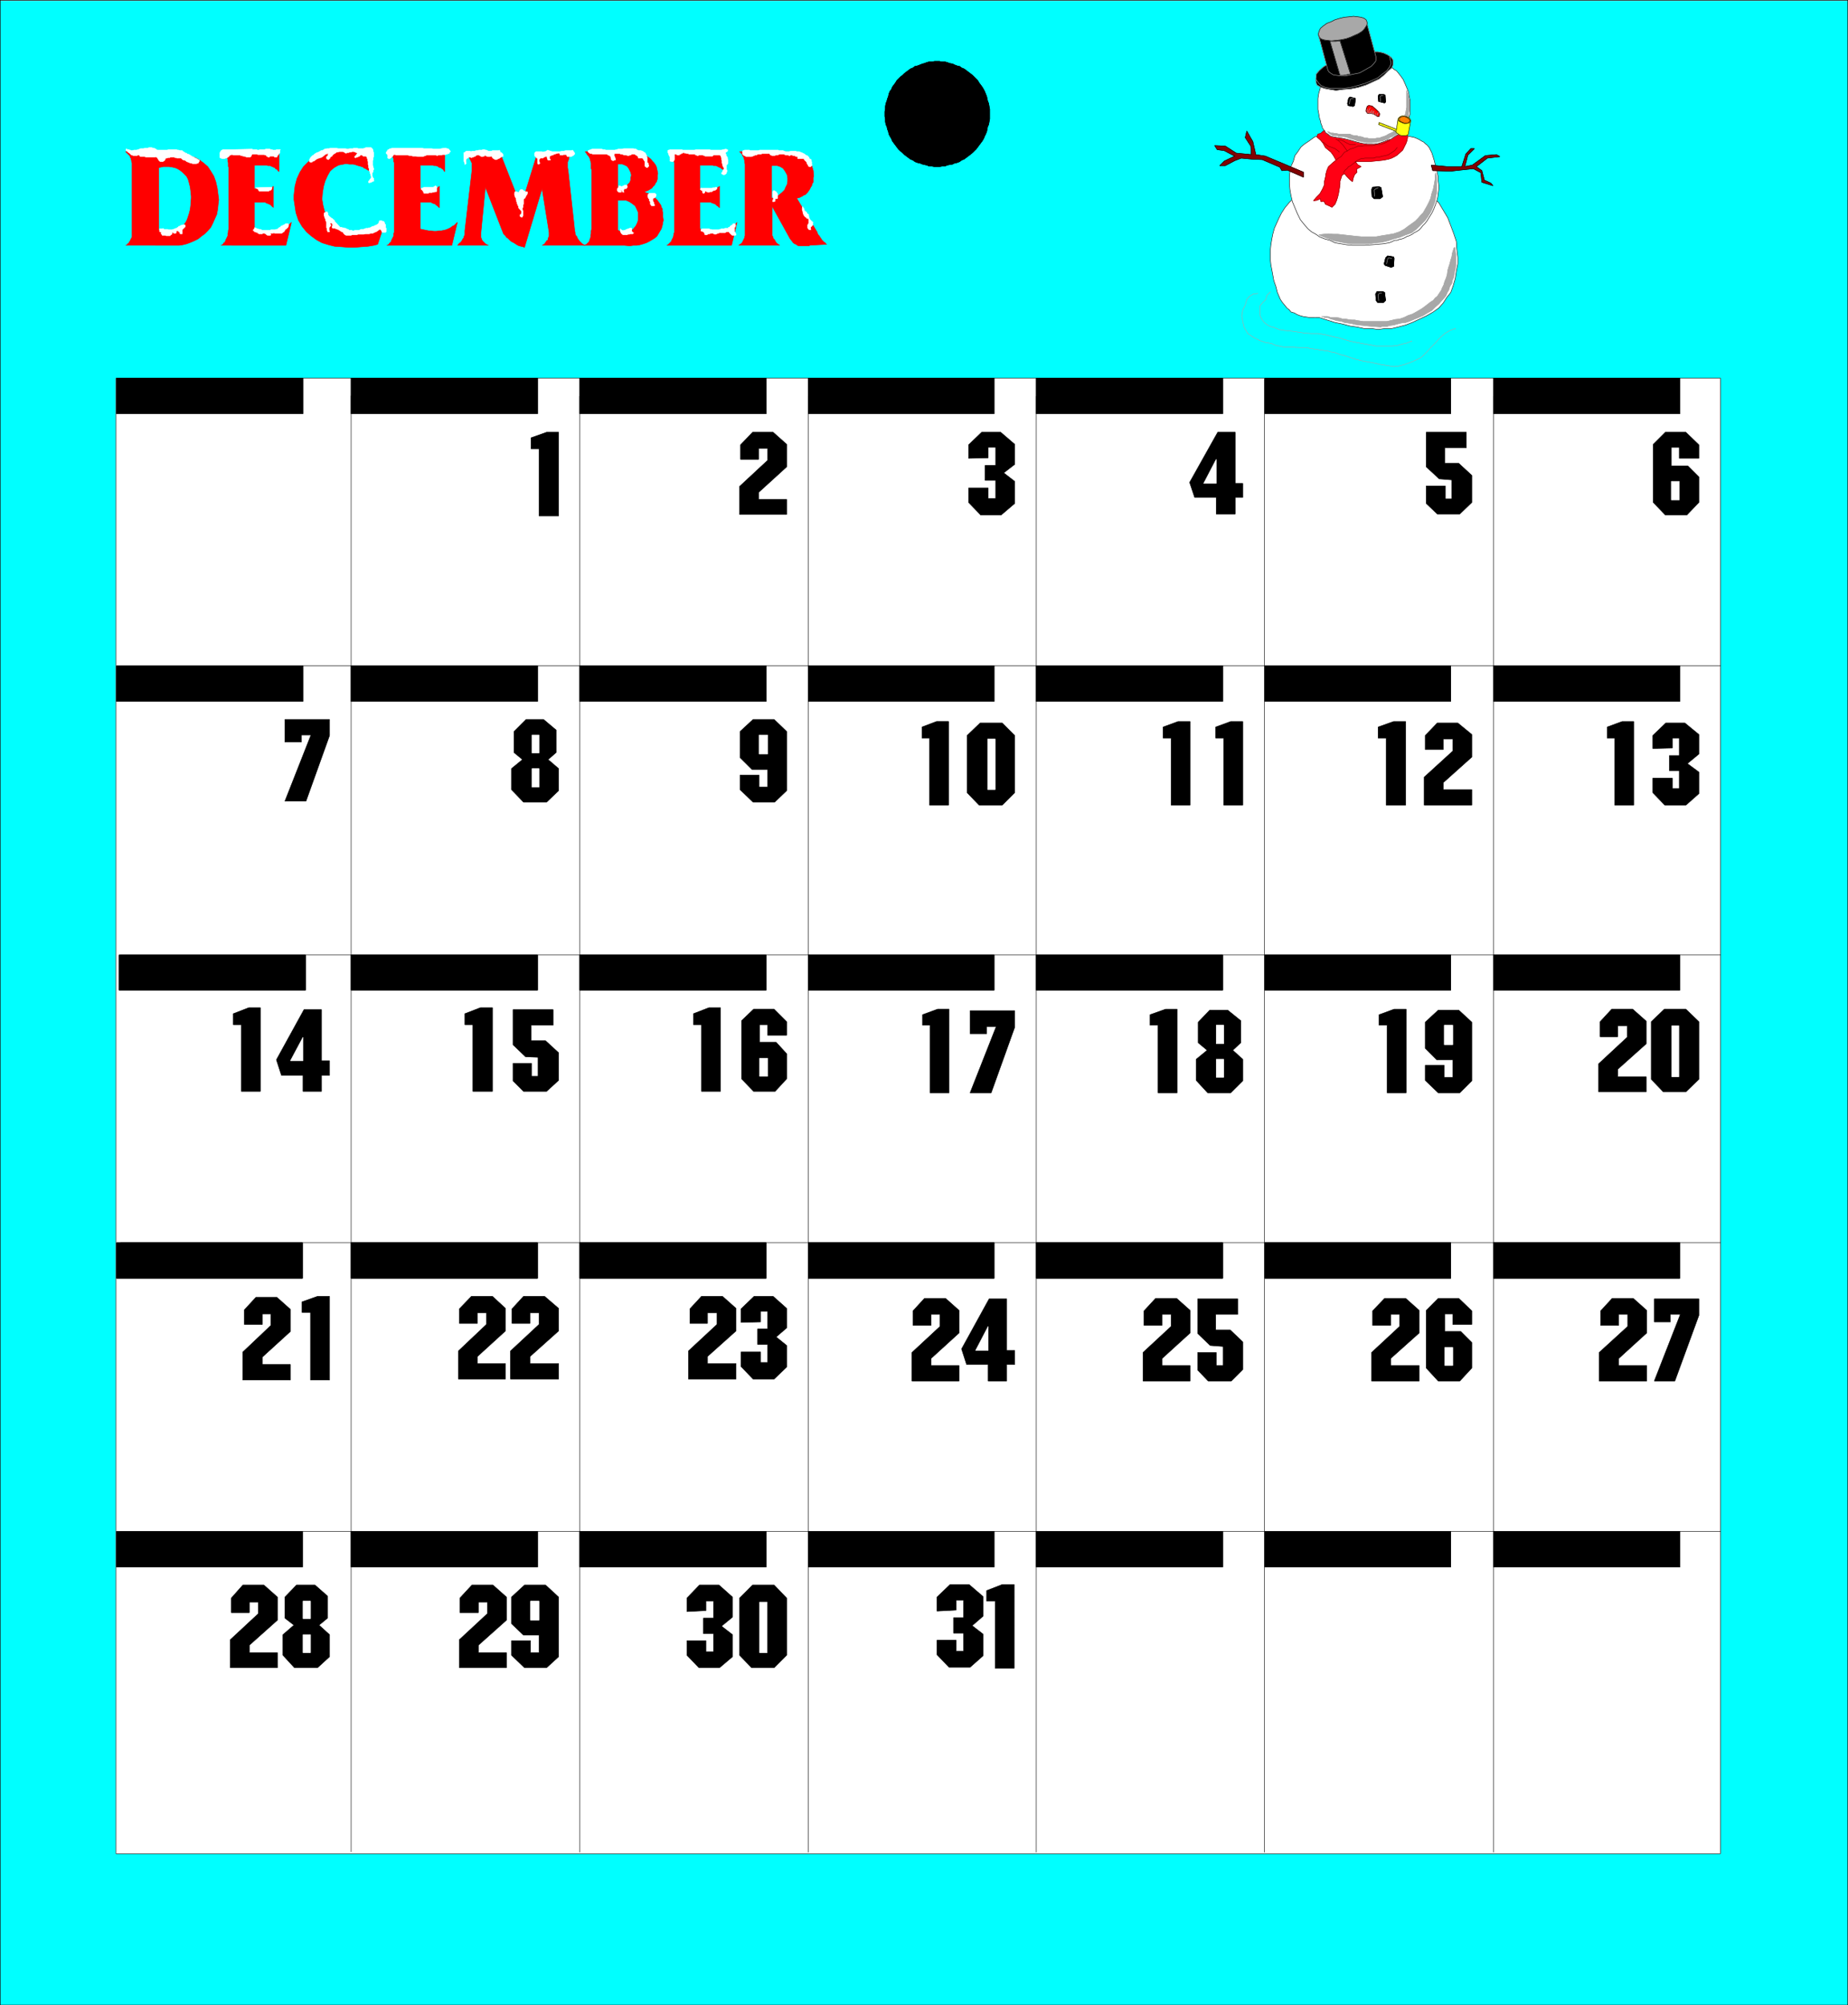 <svg width="3679.233" height="3991.832" viewBox="0 0 2759.425 2993.874" xmlns="http://www.w3.org/2000/svg"><rect x="0" y="0" width="2759.425" height="2993.874" fill="#333333" stroke="none"/><defs><clipPath id="a"><path d="M0 0h2758.695v2992.184H0Zm0 0"/></clipPath></defs><path style="fill:#fff;fill-opacity:1;fill-rule:nonzero;stroke:none" d="M0 2992.184h2758.695V-.961H0Zm0 0" transform="translate(.365 1.326)"/><g clip-path="url(#a)" transform="translate(.365 1.326)"><path style="fill:#fff;fill-opacity:1;fill-rule:evenodd;stroke:#fff;stroke-width:.14;stroke-linecap:square;stroke-linejoin:bevel;stroke-miterlimit:10;stroke-opacity:1" d="M0 .5h529.5V575H0Zm0 0" transform="matrix(5.21 0 0 -5.21 0 2994.79)"/><path style="fill:#0ff;fill-opacity:1;fill-rule:evenodd;stroke:#0ff;stroke-width:.14;stroke-linecap:square;stroke-linejoin:bevel;stroke-miterlimit:10;stroke-opacity:1" d="M0 .5h529.5V575H0Zm0 0" transform="matrix(5.21 0 0 -5.21 0 2994.79)"/></g><path style="fill:none;stroke:#000;stroke-width:.14;stroke-linecap:square;stroke-linejoin:bevel;stroke-miterlimit:10;stroke-opacity:1" d="M0 .5h529.5V575H0Zm0 0" transform="matrix(5.21 0 0 -5.21 .365 2996.116)"/><path style="fill:#000;fill-opacity:1;fill-rule:evenodd;stroke:#000;stroke-width:.14;stroke-linecap:square;stroke-linejoin:bevel;stroke-miterlimit:10;stroke-opacity:1" d="M283.57 542.4v1.43l-.15.72-.14.86-.29.72-.14.58-.14.71-.29.72-.29.72-.29.57-.43.72-.43.58-.43.57-.43.72-.43.43-.58.58-.43.43-.72.57-.57.43-.57.43-.58.43-.72.29-.57.43-.72.15-.72.28-.57.29-.86.14-.72.29-.58.14h-.86l-.72.15h-1.43l-.72-.15h-.86l-.58-.14-.72-.29-.57-.14-.72-.29-.72-.28-.72-.15-.57-.43-.72-.29-.57-.43-.58-.43-.57-.43-.58-.57-.57-.43-1.01-1.01-.43-.72-.43-.57-.43-.58-.29-.72-.43-.57-.29-.72-.14-.72-.29-.71-.14-.58-.29-.72-.14-.86v-.72l-.15-.71v-1.44l.15-.72v-.72l.14-.86.29-.57.14-.72.29-.72.14-.72.29-.57.43-.72.29-.72.43-.57.43-.58.43-.57.43-.58.58-.57.57-.43.58-.58.57-.43.58-.43.57-.43.72-.29.57-.43.72-.28.72-.15.72-.29.57-.14.72-.14.58-.29h.86l.72-.14h1.43l.72.14h.86l.58.29.72.14.86.14.57.29.72.15.72.28.57.43.72.29.58.43.57.43.57.43.72.58.43.43.58.57.43.58.43.57.43.58.43.57.43.72.29.72.29.57.29.72.14.72.14.72.29.57.14.86.15.72zm0 0" transform="matrix(5.21 0 0 -5.21 .365 2996.116)"/><path style="fill:none;stroke:#000;stroke-width:.14;stroke-linecap:square;stroke-linejoin:bevel;stroke-miterlimit:10;stroke-opacity:1" d="M283.57 542.4v1.43l-.15.72-.14.86-.29.72-.14.58-.14.71-.29.72-.29.72-.29.57-.43.72-.43.58-.43.57-.43.72-.43.43-.58.58-.43.43-.72.57-.57.43-.57.43-.58.43-.72.29-.57.43-.72.15-.72.28-.57.29-.86.14-.72.29-.58.14h-.86l-.72.15h-1.43l-.72-.15h-.86l-.58-.14-.72-.29-.57-.14-.72-.29-.72-.28-.72-.15-.57-.43-.72-.29-.57-.43-.58-.43-.57-.43-.58-.57-.57-.43-1.01-1.01-.43-.72-.43-.57-.43-.58-.29-.72-.43-.57-.29-.72-.14-.72-.29-.71-.14-.58-.29-.72-.14-.86v-.72l-.15-.71v-1.44l.15-.72v-.72l.14-.86.29-.57.14-.72.29-.72.14-.72.29-.57.43-.72.29-.72.43-.57.43-.58.43-.57.43-.58.58-.57.57-.43.58-.58.57-.43.58-.43.57-.43.72-.29.57-.43.72-.28.72-.15.72-.29.57-.14.72-.14.58-.29h.86l.72-.14h1.43l.72.14h.86l.58.29.72.14.86.14.57.29.72.15.72.28.57.43.72.29.58.43.57.43.57.43.72.58.43.43.58.57.43.58.43.57.43.58.43.57.43.72.29.72.29.57.29.72.14.72.14.72.29.57.14.86.15.72zm0 0" transform="matrix(5.21 0 0 -5.21 .365 2996.116)"/><path style="fill:#fff;fill-opacity:1;fill-rule:evenodd;stroke:#fff;stroke-width:.14;stroke-linecap:square;stroke-linejoin:bevel;stroke-miterlimit:10;stroke-opacity:1" d="M33.18 43.87h459.83v422.84H33.18Zm0 0" transform="matrix(5.21 0 0 -5.21 .365 2996.116)"/><path style="fill:none;stroke:#000;stroke-width:.14;stroke-linecap:square;stroke-linejoin:bevel;stroke-miterlimit:10;stroke-opacity:1" d="M33.18 43.87h459.83v422.84H33.18Zm67.38.58v417.23-.14m65.5-417.23v417.23-.15m65.51-417.08v417.23-.15m65.36-417.08v417.23-.15m65.36-417.08v422.25-.14m65.65-422.11v417.23-.15" transform="matrix(5.21 0 0 -5.21 .365 2996.116)"/><path style="fill:none;stroke:#000;stroke-width:.14;stroke-linecap:square;stroke-linejoin:bevel;stroke-miterlimit:10;stroke-opacity:1" d="M493.01 384.27H34.48v-.15m458.53-82.73H34.48v-.14m458.53-82.3H34.48v-.14m458.53-82.58H34.48v-.15" transform="matrix(5.21 0 0 -5.21 .365 2996.116)"/><path style="fill:#000;fill-opacity:1;fill-rule:evenodd;stroke:#000;stroke-width:.14;stroke-linecap:square;stroke-linejoin:bevel;stroke-miterlimit:10;stroke-opacity:1" d="M33.33 456.51h53.44v10.2H33.33zm0 0" transform="matrix(5.21 0 0 -5.21 .365 2996.116)"/><path style="fill:none;stroke:#000;stroke-width:.14;stroke-linecap:square;stroke-linejoin:bevel;stroke-miterlimit:10;stroke-opacity:1" d="M33.33 456.51h53.44v10.2H33.33zm0 0" transform="matrix(5.21 0 0 -5.21 .365 2996.116)"/><path style="fill:#000;fill-opacity:1;fill-rule:evenodd;stroke:#000;stroke-width:.14;stroke-linecap:square;stroke-linejoin:bevel;stroke-miterlimit:10;stroke-opacity:1" d="M100.56 456.51h53.43v10.2h-53.43zm0 0" transform="matrix(5.21 0 0 -5.21 .365 2996.116)"/><path style="fill:none;stroke:#000;stroke-width:.14;stroke-linecap:square;stroke-linejoin:bevel;stroke-miterlimit:10;stroke-opacity:1" d="M100.56 456.51h53.43v10.2h-53.43zm0 0" transform="matrix(5.21 0 0 -5.21 .365 2996.116)"/><path style="fill:#000;fill-opacity:1;fill-rule:evenodd;stroke:#000;stroke-width:.14;stroke-linecap:square;stroke-linejoin:bevel;stroke-miterlimit:10;stroke-opacity:1" d="M166.06 456.51h53.44v10.2h-53.44zm0 0" transform="matrix(5.21 0 0 -5.21 .365 2996.116)"/><path style="fill:none;stroke:#000;stroke-width:.14;stroke-linecap:square;stroke-linejoin:bevel;stroke-miterlimit:10;stroke-opacity:1" d="M166.06 456.51h53.44v10.2h-53.44zm0 0" transform="matrix(5.21 0 0 -5.21 .365 2996.116)"/><path style="fill:#000;fill-opacity:1;fill-rule:evenodd;stroke:#000;stroke-width:.14;stroke-linecap:square;stroke-linejoin:bevel;stroke-miterlimit:10;stroke-opacity:1" d="M231.57 456.51h53.29v10.2h-53.29zm0 0" transform="matrix(5.21 0 0 -5.21 .365 2996.116)"/><path style="fill:none;stroke:#000;stroke-width:.14;stroke-linecap:square;stroke-linejoin:bevel;stroke-miterlimit:10;stroke-opacity:1" d="M231.57 456.51h53.29v10.2h-53.29zm0 0" transform="matrix(5.21 0 0 -5.21 .365 2996.116)"/><path style="fill:#000;fill-opacity:1;fill-rule:evenodd;stroke:#000;stroke-width:.14;stroke-linecap:square;stroke-linejoin:bevel;stroke-miterlimit:10;stroke-opacity:1" d="M296.93 456.51h53.43v10.2h-53.43zm0 0" transform="matrix(5.21 0 0 -5.21 .365 2996.116)"/><path style="fill:none;stroke:#000;stroke-width:.14;stroke-linecap:square;stroke-linejoin:bevel;stroke-miterlimit:10;stroke-opacity:1" d="M296.93 456.51h53.43v10.2h-53.43zm0 0" transform="matrix(5.21 0 0 -5.21 .365 2996.116)"/><path style="fill:#000;fill-opacity:1;fill-rule:evenodd;stroke:#000;stroke-width:.14;stroke-linecap:square;stroke-linejoin:bevel;stroke-miterlimit:10;stroke-opacity:1" d="M362.43 456.51h53.3v10.2h-53.3zm0 0" transform="matrix(5.21 0 0 -5.21 .365 2996.116)"/><path style="fill:none;stroke:#000;stroke-width:.14;stroke-linecap:square;stroke-linejoin:bevel;stroke-miterlimit:10;stroke-opacity:1" d="M362.43 456.51h53.3v10.2h-53.3zm0 0" transform="matrix(5.21 0 0 -5.21 .365 2996.116)"/><path style="fill:#000;fill-opacity:1;fill-rule:evenodd;stroke:#000;stroke-width:.14;stroke-linecap:square;stroke-linejoin:bevel;stroke-miterlimit:10;stroke-opacity:1" d="M427.94 456.51h53.43v10.2h-53.43zm0 0" transform="matrix(5.21 0 0 -5.21 .365 2996.116)"/><path style="fill:none;stroke:#000;stroke-width:.14;stroke-linecap:square;stroke-linejoin:bevel;stroke-miterlimit:10;stroke-opacity:1" d="M427.94 456.51h53.43v10.2h-53.43zm0 0" transform="matrix(5.21 0 0 -5.21 .365 2996.116)"/><path style="fill:#000;fill-opacity:1;fill-rule:evenodd;stroke:#000;stroke-width:.14;stroke-linecap:square;stroke-linejoin:bevel;stroke-miterlimit:10;stroke-opacity:1" d="M33.33 374.07h53.44v10.2H33.33zm0 0" transform="matrix(5.21 0 0 -5.21 .365 2996.116)"/><path style="fill:none;stroke:#000;stroke-width:.14;stroke-linecap:square;stroke-linejoin:bevel;stroke-miterlimit:10;stroke-opacity:1" d="M33.33 374.07h53.44v10.2H33.33zm0 0" transform="matrix(5.21 0 0 -5.21 .365 2996.116)"/><path style="fill:#000;fill-opacity:1;fill-rule:evenodd;stroke:#000;stroke-width:.14;stroke-linecap:square;stroke-linejoin:bevel;stroke-miterlimit:10;stroke-opacity:1" d="M100.56 374.07h53.43v10.2h-53.43zm0 0" transform="matrix(5.21 0 0 -5.21 .365 2996.116)"/><path style="fill:none;stroke:#000;stroke-width:.14;stroke-linecap:square;stroke-linejoin:bevel;stroke-miterlimit:10;stroke-opacity:1" d="M100.56 374.07h53.43v10.2h-53.43zm0 0" transform="matrix(5.21 0 0 -5.21 .365 2996.116)"/><path style="fill:#000;fill-opacity:1;fill-rule:evenodd;stroke:#000;stroke-width:.14;stroke-linecap:square;stroke-linejoin:bevel;stroke-miterlimit:10;stroke-opacity:1" d="M166.06 374.07h53.44v10.2h-53.44zm0 0" transform="matrix(5.21 0 0 -5.21 .365 2996.116)"/><path style="fill:none;stroke:#000;stroke-width:.14;stroke-linecap:square;stroke-linejoin:bevel;stroke-miterlimit:10;stroke-opacity:1" d="M166.06 374.07h53.44v10.2h-53.44zm0 0" transform="matrix(5.21 0 0 -5.21 .365 2996.116)"/><path style="fill:#000;fill-opacity:1;fill-rule:evenodd;stroke:#000;stroke-width:.14;stroke-linecap:square;stroke-linejoin:bevel;stroke-miterlimit:10;stroke-opacity:1" d="M231.57 374.07h53.29v10.2h-53.29zm0 0" transform="matrix(5.21 0 0 -5.21 .365 2996.116)"/><path style="fill:none;stroke:#000;stroke-width:.14;stroke-linecap:square;stroke-linejoin:bevel;stroke-miterlimit:10;stroke-opacity:1" d="M231.57 374.07h53.29v10.2h-53.29zm0 0" transform="matrix(5.21 0 0 -5.21 .365 2996.116)"/><path style="fill:#000;fill-opacity:1;fill-rule:evenodd;stroke:#000;stroke-width:.14;stroke-linecap:square;stroke-linejoin:bevel;stroke-miterlimit:10;stroke-opacity:1" d="M296.93 374.07h53.43v10.2h-53.43zm0 0" transform="matrix(5.21 0 0 -5.21 .365 2996.116)"/><path style="fill:none;stroke:#000;stroke-width:.14;stroke-linecap:square;stroke-linejoin:bevel;stroke-miterlimit:10;stroke-opacity:1" d="M296.93 374.07h53.43v10.2h-53.43zm0 0" transform="matrix(5.21 0 0 -5.21 .365 2996.116)"/><path style="fill:#000;fill-opacity:1;fill-rule:evenodd;stroke:#000;stroke-width:.14;stroke-linecap:square;stroke-linejoin:bevel;stroke-miterlimit:10;stroke-opacity:1" d="M362.43 374.07h53.3v10.2h-53.3zm0 0" transform="matrix(5.21 0 0 -5.21 .365 2996.116)"/><path style="fill:none;stroke:#000;stroke-width:.14;stroke-linecap:square;stroke-linejoin:bevel;stroke-miterlimit:10;stroke-opacity:1" d="M362.43 374.07h53.3v10.2h-53.3zm0 0" transform="matrix(5.21 0 0 -5.21 .365 2996.116)"/><path style="fill:#000;fill-opacity:1;fill-rule:evenodd;stroke:#000;stroke-width:.14;stroke-linecap:square;stroke-linejoin:bevel;stroke-miterlimit:10;stroke-opacity:1" d="M427.94 374.07h53.43v10.2h-53.43zm0 0" transform="matrix(5.21 0 0 -5.21 .365 2996.116)"/><path style="fill:none;stroke:#000;stroke-width:.14;stroke-linecap:square;stroke-linejoin:bevel;stroke-miterlimit:10;stroke-opacity:1" d="M427.94 374.07h53.43v10.2h-53.43zm0 0" transform="matrix(5.21 0 0 -5.21 .365 2996.116)"/><path style="fill:#000;fill-opacity:1;fill-rule:evenodd;stroke:#000;stroke-width:.14;stroke-linecap:square;stroke-linejoin:bevel;stroke-miterlimit:10;stroke-opacity:1" d="M34.05 291.34h53.43v10.05H34.05Zm0 0" transform="matrix(5.21 0 0 -5.21 .365 2996.116)"/><path style="fill:none;stroke:#000;stroke-width:.14;stroke-linecap:square;stroke-linejoin:bevel;stroke-miterlimit:10;stroke-opacity:1" d="M34.05 291.34h53.43v10.05H34.05Zm0 0" transform="matrix(5.21 0 0 -5.21 .365 2996.116)"/><path style="fill:#000;fill-opacity:1;fill-rule:evenodd;stroke:#000;stroke-width:.14;stroke-linecap:square;stroke-linejoin:bevel;stroke-miterlimit:10;stroke-opacity:1" d="M100.56 291.34h53.43v10.05h-53.43zm0 0" transform="matrix(5.21 0 0 -5.21 .365 2996.116)"/><path style="fill:none;stroke:#000;stroke-width:.14;stroke-linecap:square;stroke-linejoin:bevel;stroke-miterlimit:10;stroke-opacity:1" d="M100.56 291.34h53.43v10.05h-53.43zm0 0" transform="matrix(5.21 0 0 -5.21 .365 2996.116)"/><path style="fill:#000;fill-opacity:1;fill-rule:evenodd;stroke:#000;stroke-width:.14;stroke-linecap:square;stroke-linejoin:bevel;stroke-miterlimit:10;stroke-opacity:1" d="M166.06 291.34h53.44v10.05h-53.44zm0 0" transform="matrix(5.21 0 0 -5.21 .365 2996.116)"/><path style="fill:none;stroke:#000;stroke-width:.14;stroke-linecap:square;stroke-linejoin:bevel;stroke-miterlimit:10;stroke-opacity:1" d="M166.06 291.34h53.44v10.05h-53.44zm0 0" transform="matrix(5.21 0 0 -5.21 .365 2996.116)"/><path style="fill:#000;fill-opacity:1;fill-rule:evenodd;stroke:#000;stroke-width:.14;stroke-linecap:square;stroke-linejoin:bevel;stroke-miterlimit:10;stroke-opacity:1" d="M231.57 291.34h53.29v10.05h-53.29zm0 0" transform="matrix(5.21 0 0 -5.21 .365 2996.116)"/><path style="fill:none;stroke:#000;stroke-width:.14;stroke-linecap:square;stroke-linejoin:bevel;stroke-miterlimit:10;stroke-opacity:1" d="M231.57 291.34h53.29v10.05h-53.29zm0 0" transform="matrix(5.21 0 0 -5.21 .365 2996.116)"/><path style="fill:#000;fill-opacity:1;fill-rule:evenodd;stroke:#000;stroke-width:.14;stroke-linecap:square;stroke-linejoin:bevel;stroke-miterlimit:10;stroke-opacity:1" d="M296.93 291.34h53.43v10.05h-53.43zm0 0" transform="matrix(5.21 0 0 -5.21 .365 2996.116)"/><path style="fill:none;stroke:#000;stroke-width:.14;stroke-linecap:square;stroke-linejoin:bevel;stroke-miterlimit:10;stroke-opacity:1" d="M296.93 291.34h53.43v10.05h-53.43zm0 0" transform="matrix(5.21 0 0 -5.21 .365 2996.116)"/><path style="fill:#000;fill-opacity:1;fill-rule:evenodd;stroke:#000;stroke-width:.14;stroke-linecap:square;stroke-linejoin:bevel;stroke-miterlimit:10;stroke-opacity:1" d="M362.43 291.34h53.3v10.05h-53.3zm0 0" transform="matrix(5.21 0 0 -5.21 .365 2996.116)"/><path style="fill:none;stroke:#000;stroke-width:.14;stroke-linecap:square;stroke-linejoin:bevel;stroke-miterlimit:10;stroke-opacity:1" d="M362.43 291.34h53.3v10.05h-53.3zm0 0" transform="matrix(5.21 0 0 -5.21 .365 2996.116)"/><path style="fill:#000;fill-opacity:1;fill-rule:evenodd;stroke:#000;stroke-width:.14;stroke-linecap:square;stroke-linejoin:bevel;stroke-miterlimit:10;stroke-opacity:1" d="M427.94 291.34h53.43v10.05h-53.43zm0 0" transform="matrix(5.21 0 0 -5.21 .365 2996.116)"/><path style="fill:none;stroke:#000;stroke-width:.14;stroke-linecap:square;stroke-linejoin:bevel;stroke-miterlimit:10;stroke-opacity:1" d="M427.94 291.34h53.43v10.05h-53.43zm0 0" transform="matrix(5.21 0 0 -5.21 .365 2996.116)"/><path style="fill:#000;fill-opacity:1;fill-rule:evenodd;stroke:#000;stroke-width:.14;stroke-linecap:square;stroke-linejoin:bevel;stroke-miterlimit:10;stroke-opacity:1" d="M33.33 208.76h53.29v10.19H33.33Zm0 0" transform="matrix(5.21 0 0 -5.21 .365 2996.116)"/><path style="fill:none;stroke:#000;stroke-width:.14;stroke-linecap:square;stroke-linejoin:bevel;stroke-miterlimit:10;stroke-opacity:1" d="M33.33 208.76h53.29v10.19H33.33Zm0 0" transform="matrix(5.21 0 0 -5.21 .365 2996.116)"/><path style="fill:#000;fill-opacity:1;fill-rule:evenodd;stroke:#000;stroke-width:.14;stroke-linecap:square;stroke-linejoin:bevel;stroke-miterlimit:10;stroke-opacity:1" d="M100.56 208.76h53.43v10.19h-53.43zm0 0" transform="matrix(5.21 0 0 -5.21 .365 2996.116)"/><path style="fill:none;stroke:#000;stroke-width:.14;stroke-linecap:square;stroke-linejoin:bevel;stroke-miterlimit:10;stroke-opacity:1" d="M100.56 208.76h53.43v10.19h-53.43zm0 0" transform="matrix(5.21 0 0 -5.21 .365 2996.116)"/><path style="fill:#000;fill-opacity:1;fill-rule:evenodd;stroke:#000;stroke-width:.14;stroke-linecap:square;stroke-linejoin:bevel;stroke-miterlimit:10;stroke-opacity:1" d="M166.06 208.76h53.44v10.19h-53.44zm0 0" transform="matrix(5.21 0 0 -5.21 .365 2996.116)"/><path style="fill:none;stroke:#000;stroke-width:.14;stroke-linecap:square;stroke-linejoin:bevel;stroke-miterlimit:10;stroke-opacity:1" d="M166.06 208.76h53.44v10.19h-53.44zm0 0" transform="matrix(5.21 0 0 -5.21 .365 2996.116)"/><path style="fill:#000;fill-opacity:1;fill-rule:evenodd;stroke:#000;stroke-width:.14;stroke-linecap:square;stroke-linejoin:bevel;stroke-miterlimit:10;stroke-opacity:1" d="M231.57 208.76h53.29v10.19h-53.29zm0 0" transform="matrix(5.21 0 0 -5.21 .365 2996.116)"/><path style="fill:none;stroke:#000;stroke-width:.14;stroke-linecap:square;stroke-linejoin:bevel;stroke-miterlimit:10;stroke-opacity:1" d="M231.57 208.76h53.29v10.19h-53.29zm0 0" transform="matrix(5.21 0 0 -5.21 .365 2996.116)"/><path style="fill:#000;fill-opacity:1;fill-rule:evenodd;stroke:#000;stroke-width:.14;stroke-linecap:square;stroke-linejoin:bevel;stroke-miterlimit:10;stroke-opacity:1" d="M296.93 208.76h53.43v10.19h-53.43zm0 0" transform="matrix(5.21 0 0 -5.21 .365 2996.116)"/><path style="fill:none;stroke:#000;stroke-width:.14;stroke-linecap:square;stroke-linejoin:bevel;stroke-miterlimit:10;stroke-opacity:1" d="M296.93 208.76h53.43v10.19h-53.43zm0 0" transform="matrix(5.21 0 0 -5.21 .365 2996.116)"/><path style="fill:#000;fill-opacity:1;fill-rule:evenodd;stroke:#000;stroke-width:.14;stroke-linecap:square;stroke-linejoin:bevel;stroke-miterlimit:10;stroke-opacity:1" d="M362.43 208.76h53.3v10.19h-53.3zm0 0" transform="matrix(5.21 0 0 -5.21 .365 2996.116)"/><path style="fill:none;stroke:#000;stroke-width:.14;stroke-linecap:square;stroke-linejoin:bevel;stroke-miterlimit:10;stroke-opacity:1" d="M362.43 208.76h53.3v10.19h-53.3zm0 0" transform="matrix(5.21 0 0 -5.21 .365 2996.116)"/><path style="fill:#000;fill-opacity:1;fill-rule:evenodd;stroke:#000;stroke-width:.14;stroke-linecap:square;stroke-linejoin:bevel;stroke-miterlimit:10;stroke-opacity:1" d="M427.94 208.76h53.43v10.19h-53.43zm0 0" transform="matrix(5.21 0 0 -5.21 .365 2996.116)"/><path style="fill:none;stroke:#000;stroke-width:.14;stroke-linecap:square;stroke-linejoin:bevel;stroke-miterlimit:10;stroke-opacity:1" d="M427.94 208.76h53.43v10.19h-53.43zm0 0" transform="matrix(5.21 0 0 -5.21 .365 2996.116)"/><path style="fill:#000;fill-opacity:1;fill-rule:evenodd;stroke:#000;stroke-width:.14;stroke-linecap:square;stroke-linejoin:bevel;stroke-miterlimit:10;stroke-opacity:1" d="M33.33 126.03h53.29v10.2H33.33Zm0 0" transform="matrix(5.21 0 0 -5.21 .365 2996.116)"/><path style="fill:none;stroke:#000;stroke-width:.14;stroke-linecap:square;stroke-linejoin:bevel;stroke-miterlimit:10;stroke-opacity:1" d="M33.33 126.03h53.29v10.2H33.33Zm0 0" transform="matrix(5.21 0 0 -5.21 .365 2996.116)"/><path style="fill:#000;fill-opacity:1;fill-rule:evenodd;stroke:#000;stroke-width:.14;stroke-linecap:square;stroke-linejoin:bevel;stroke-miterlimit:10;stroke-opacity:1" d="M100.56 126.03h53.43v10.2h-53.43zm0 0" transform="matrix(5.21 0 0 -5.21 .365 2996.116)"/><path style="fill:none;stroke:#000;stroke-width:.14;stroke-linecap:square;stroke-linejoin:bevel;stroke-miterlimit:10;stroke-opacity:1" d="M100.56 126.03h53.43v10.2h-53.43zm0 0" transform="matrix(5.21 0 0 -5.21 .365 2996.116)"/><path style="fill:#000;fill-opacity:1;fill-rule:evenodd;stroke:#000;stroke-width:.14;stroke-linecap:square;stroke-linejoin:bevel;stroke-miterlimit:10;stroke-opacity:1" d="M166.06 126.03h53.44v10.2h-53.44zm0 0" transform="matrix(5.21 0 0 -5.21 .365 2996.116)"/><path style="fill:none;stroke:#000;stroke-width:.14;stroke-linecap:square;stroke-linejoin:bevel;stroke-miterlimit:10;stroke-opacity:1" d="M166.06 126.03h53.44v10.2h-53.44zm0 0" transform="matrix(5.21 0 0 -5.21 .365 2996.116)"/><path style="fill:#000;fill-opacity:1;fill-rule:evenodd;stroke:#000;stroke-width:.14;stroke-linecap:square;stroke-linejoin:bevel;stroke-miterlimit:10;stroke-opacity:1" d="M231.57 126.03h53.29v10.2h-53.29zm0 0" transform="matrix(5.21 0 0 -5.21 .365 2996.116)"/><path style="fill:none;stroke:#000;stroke-width:.14;stroke-linecap:square;stroke-linejoin:bevel;stroke-miterlimit:10;stroke-opacity:1" d="M231.57 126.03h53.29v10.2h-53.29zm0 0" transform="matrix(5.21 0 0 -5.21 .365 2996.116)"/><path style="fill:#000;fill-opacity:1;fill-rule:evenodd;stroke:#000;stroke-width:.14;stroke-linecap:square;stroke-linejoin:bevel;stroke-miterlimit:10;stroke-opacity:1" d="M296.93 126.03h53.43v10.2h-53.43zm0 0" transform="matrix(5.21 0 0 -5.21 .365 2996.116)"/><path style="fill:none;stroke:#000;stroke-width:.14;stroke-linecap:square;stroke-linejoin:bevel;stroke-miterlimit:10;stroke-opacity:1" d="M296.93 126.03h53.43v10.2h-53.43zm0 0" transform="matrix(5.21 0 0 -5.21 .365 2996.116)"/><path style="fill:#000;fill-opacity:1;fill-rule:evenodd;stroke:#000;stroke-width:.14;stroke-linecap:square;stroke-linejoin:bevel;stroke-miterlimit:10;stroke-opacity:1" d="M362.43 126.03h53.3v10.2h-53.3zm0 0" transform="matrix(5.21 0 0 -5.21 .365 2996.116)"/><path style="fill:none;stroke:#000;stroke-width:.14;stroke-linecap:square;stroke-linejoin:bevel;stroke-miterlimit:10;stroke-opacity:1" d="M362.43 126.03h53.3v10.2h-53.3zm0 0" transform="matrix(5.21 0 0 -5.21 .365 2996.116)"/><path style="fill:#000;fill-opacity:1;fill-rule:evenodd;stroke:#000;stroke-width:.14;stroke-linecap:square;stroke-linejoin:bevel;stroke-miterlimit:10;stroke-opacity:1" d="M427.94 126.03h53.43v10.2h-53.43zm0 0" transform="matrix(5.21 0 0 -5.21 .365 2996.116)"/><path style="fill:none;stroke:#000;stroke-width:.14;stroke-linecap:square;stroke-linejoin:bevel;stroke-miterlimit:10;stroke-opacity:1" d="M427.94 126.03h53.43v10.2h-53.43zm0 0" transform="matrix(5.21 0 0 -5.21 .365 2996.116)"/><path style="fill:#000;fill-opacity:1;fill-rule:evenodd;stroke:#000;stroke-width:.14;stroke-linecap:square;stroke-linejoin:bevel;stroke-miterlimit:10;stroke-opacity:1" d="m350.51 189.22-3.74.29-3.59 3.45v9.91h11.49v-4.45h-6.32v-4.46h4.17l3.59-3.44v-7.9l-3.3-3.31h-6.61l-3.02 3.16v5.03h5.32v-3.73h2.01zm-14.94 9.2h-2.59v-3.16h-5.17v4.16l3.31 3.59h6.03l3.88-3.45v-6.46l-8.05-7.32v-2.01h8.05v-4.46h-13.51v8.19l8.05 7.47zm17.67 75.69 2.87-2.59v-6.18l-3.45-3.44h-6.6l-3.31 3.59v6.03l3.16 2.59-2.58 2.15v5.89l3.3 3.45h5.17l3.74-3.02v-6.32zm-21.41 7.18h-2.29v3.01l4.45 1.58h3.3V261.9h-5.46zm18.82 82.29h-2.3v3.16l4.31 1.58h3.45v-23.98h-5.46zm-15.08 0h-2.3v3.16l4.31 1.58h3.45v-23.98h-5.46zm12.93 68.94h-6.18l-1.44 4.31 8.05 14.37h5.03v-14.65h2.15v-4.03h-2.15v-4.74h-5.46zm0 0" transform="matrix(5.21 0 0 -5.21 .365 2996.116)"/><path style="fill:#fff;fill-opacity:1;fill-rule:evenodd;stroke:#fff;stroke-width:.14;stroke-linecap:square;stroke-linejoin:bevel;stroke-miterlimit:10;stroke-opacity:1" d="m348.5 443.44-3.59-6.89h3.59zm2.15-162.15h-2.15v-5.32h2.15zm0-9.77h-2.15v-5.17h2.15zm0 0" transform="matrix(5.21 0 0 -5.21 .365 2996.116)"/><path style="fill:#000;fill-opacity:1;fill-rule:evenodd;stroke:#000;stroke-width:.14;stroke-linecap:square;stroke-linejoin:bevel;stroke-miterlimit:10;stroke-opacity:1" d="M481.52 198.42h-2.87v-2.16h-4.6v6.61h12.78v-4.74l-6.89-18.82h-5.89zm-15.09 0h-2.58v-3.16h-5.17v4.16l3.3 3.59h6.04l3.87-3.45v-6.46l-8.04-7.32v-2.01h8.04v-4.46h-13.64v8.19l8.18 7.47zm10.49 87.46h6.18l3.73-3.59v-16.51l-3.73-3.6h-6.47l-3.44 3.6v16.51zm-10.63-4.74h-2.73v-3.16h-5.03v4.31l3.31 3.59h6.03l3.88-3.44v-6.47l-8.19-7.32v-2.16h8.19v-4.31H458.1v8.05l8.19 7.61zm14.94 82.44h-2.01v-2.87l-5.6-.14v3.73l3.73 3.59h5.46l4.02-3.3v-5.6l-3.3-2.73 3.3-2.44v-6.18l-3.73-3.3h-6.03l-3.45 3.59v4.16h5.6v-3.01h2.01v5.17h-2.87v4.31h2.87zm-18.53 0h-2.15v3.16l4.3 1.58h3.31v-23.98h-5.46zm18.53 83.31h-2.3v-5.32h4.74l3.16-3.16v-7.32l-3.44-3.59h-6.18l-3.45 3.59v16.66l3.45 3.45h5.89l3.73-3.6v-3.87h-5.6zm0 0" transform="matrix(5.21 0 0 -5.21 .365 2996.116)"/><path style="fill:#fff;fill-opacity:1;fill-rule:evenodd;stroke:#fff;stroke-width:.14;stroke-linecap:square;stroke-linejoin:bevel;stroke-miterlimit:10;stroke-opacity:1" d="M481.23 437.12h-2.3v-5.31h2.3zm-2.15-155.98v-14.65h2.01v14.65zm0 0" transform="matrix(5.21 0 0 -5.21 .365 2996.116)"/><path style="fill:#000;fill-opacity:1;fill-rule:evenodd;stroke:#000;stroke-width:.14;stroke-linecap:square;stroke-linejoin:bevel;stroke-miterlimit:10;stroke-opacity:1" d="M215.62 120.86h6.18l3.59-3.74v-16.37l-3.59-3.59h-6.47l-3.44 3.59v16.37zm-11.2-4.6h-2.16v-2.73l-5.46-.28v3.87l3.59 3.74H206l3.87-3.45v-5.74l-3.16-2.59 3.16-2.44v-6.32l-3.73-3.16h-5.89l-3.45 3.59v4.17h5.46v-3.16h2.16v5.17h-2.88v4.45h2.88zm15.51 83.02h-2.01v-3.02l-5.6-.14V200l3.73 3.59h5.46l3.88-3.45v-5.6l-3.02-2.59 3.02-2.44v-6.18l-3.59-3.44h-6.04l-3.44 3.59v4.16h5.6v-3.01h2.01v5.17h-2.87v4.45h2.87zm-14.51-.43h-2.73v-3.02h-5.03V200l3.31 3.59H207l3.88-3.45v-6.46l-8.19-7.33v-2.01h8.19v-4.45h-13.65v8.04l8.19 7.61zm14.51 82.58h-2.3v-5.03h4.74l3.02-3.3v-7.18l-3.31-3.59h-6.17l-3.45 3.59v16.66l3.45 3.3h5.89l3.59-3.59v-3.88h-5.46zm-18.96 0h-2.3v3.16l4.45 1.72h3.31v-23.98h-5.46zm18.96 73.11h-4.45l-3.45 3.44v7.47l3.73 3.45h6.04l3.59-3.45V348.5l-3.45-3.3h-6.18l-3.73 3.59v4.17h5.46v-3.45h2.44zm0 92.06h-2.59v-3.16h-5.17v4.16l3.45 3.6h5.89l3.88-3.45v-6.46l-8.05-7.33v-2.01h8.05v-4.31h-13.5v8.04l8.04 7.47zm0 0" transform="matrix(5.21 0 0 -5.21 .365 2996.116)"/><path style="fill:#fff;fill-opacity:1;fill-rule:evenodd;stroke:#fff;stroke-width:.14;stroke-linecap:square;stroke-linejoin:bevel;stroke-miterlimit:10;stroke-opacity:1" d="M219.93 364.45h-2.44v-5.46h2.44zm0-92.64h-2.3v-5.17h2.3zm-2.3-155.84v-14.5h2.16v14.5zm0 0" transform="matrix(5.21 0 0 -5.21 .365 2996.116)"/><path style="fill:#000;fill-opacity:1;fill-rule:evenodd;stroke:#000;stroke-width:.14;stroke-linecap:square;stroke-linejoin:bevel;stroke-miterlimit:10;stroke-opacity:1" d="M154.42 106.5h-4.45l-3.45 3.3v7.61l3.74 3.45h6.03l3.74-3.45v-17.09l-3.45-3.16h-6.32l-3.74 3.59v4.17h5.46v-3.45h2.44zm-14.79 9.47h-2.59v-3.01h-5.31v4.16l3.45 3.74h6.03l3.88-3.45v-6.61l-8.05-7.18v-2.15h8.05v-4.31h-13.51v8.04l8.05 7.47zm14.79 82.88h-2.58v-3.02h-5.17V200l3.3 3.59h6.04l4.02-3.45v-6.46l-8.19-7.33v-2.01h8.19v-4.45h-13.79v8.04l8.18 7.61zm-15.08 0h-2.58v-3.02h-5.18V200l3.45 3.59h6.04l3.73-3.45v-6.46l-8.04-7.33v-2.01h8.04v-4.45h-13.5v8.04l8.04 7.61zm14.8 73.24-3.59.15-3.59 3.45v10.05h11.49v-4.45h-6.32v-4.46h4.16l3.74-3.44v-7.9l-3.45-3.16h-6.61l-3.01 3.01v5.03h5.31v-3.73h1.87zm-18.68 9.34h-2.3v3.16l4.46 1.72h3.45v-23.98h-5.61zm21.55 75.98 3.02-2.59v-6.32l-3.45-3.3h-6.61l-3.45 3.59v6.03l3.16 2.59-2.44 2.01v6.03l3.45 3.45h5.03l3.59-3.02v-6.46zm-2.59 89.05h-2.29v3.16l4.45 1.58h3.45v-23.99h-5.61zm0 0" transform="matrix(5.21 0 0 -5.21 .365 2996.116)"/><path style="fill:#fff;fill-opacity:1;fill-rule:evenodd;stroke:#fff;stroke-width:.14;stroke-linecap:square;stroke-linejoin:bevel;stroke-miterlimit:10;stroke-opacity:1" d="M154.42 354.82h-2.01v-5.31h2.01zm0 9.63h-2.01v-5.17h2.01zm0-248.19h-2.44v-5.46h2.44zm0 0" transform="matrix(5.21 0 0 -5.21 .365 2996.116)"/><path style="fill:#000;fill-opacity:1;fill-rule:evenodd;stroke:#000;stroke-width:.14;stroke-linecap:square;stroke-linejoin:bevel;stroke-miterlimit:10;stroke-opacity:1" d="m91.36 109.37 3.02-2.73v-6.32l-3.45-3.16h-6.61l-3.3 3.59v5.89l3.16 2.73-2.59 2.01v6.03l3.31 3.45h5.31l3.59-3.16v-6.32zm-17.38 6.6h-2.59v-3.01h-5.17v4.16l3.31 3.74h6.03l3.88-3.45v-6.61l-8.05-7.18v-2.15h8.05v-4.31h-13.5v8.04l8.04 7.47zm14.94 83.02h-2.44v3.02l4.45 1.58h3.45V179.6h-5.46zm-11.35-.43h-2.44v-3.02h-5.17v4.17l3.3 3.59h6.04l3.87-3.45v-6.32l-8.04-7.32v-2.16h8.04v-4.45H69.53v8.04l8.04 7.62zm9.2 68.36h-6.18l-1.44 4.46 7.9 14.36h5.03v-14.65h2.3v-4.17h-2.3v-4.59h-5.31zM69.1 281.43h-2.3v3.16l4.45 1.72h3.3v-23.98H69.1zm19.96 83.02h-2.73v-2.01h-4.74v6.46h12.79v-4.6l-6.75-18.81h-6.04zm0 0" transform="matrix(5.21 0 0 -5.21 .365 2996.116)"/><path style="fill:#fff;fill-opacity:1;fill-rule:evenodd;stroke:#fff;stroke-width:.14;stroke-linecap:square;stroke-linejoin:bevel;stroke-miterlimit:10;stroke-opacity:1" d="m86.77 277.84-3.6-6.75h3.6zm2.15-171.2h-2.15v-5.17h2.15zm0 9.62h-2.15v-5.03h2.15zm0 0" transform="matrix(5.21 0 0 -5.21 .365 2996.116)"/><path style="fill:#000;fill-opacity:1;fill-rule:evenodd;stroke:#000;stroke-width:.14;stroke-linecap:square;stroke-linejoin:bevel;stroke-miterlimit:10;stroke-opacity:1" d="M416.3 271.38h-4.6l-3.3 3.3v7.47l3.73 3.45h5.89l3.74-3.45v-16.81l-3.45-3.44h-6.18l-3.73 3.59v4.31h5.46v-3.45h2.44zm-18.82 9.91h-2.3v3.01l4.31 1.58h3.45V261.9h-5.46zm18.82 82.01h-2.73v-3.02h-5.17v4.02l3.45 3.59h5.89l4.02-3.3v-6.46l-8.19-7.33v-2.01h8.19v-4.45h-13.65v8.04l8.19 7.47zm-19.1.28h-2.3v3.16l4.45 1.58h3.45v-23.98h-5.6zm18.81 73.97-3.59.29-3.73 3.45v9.91h11.49v-4.46H414v-4.45h4.02l3.74-3.45v-7.75l-3.45-3.31h-6.46l-3.16 3.02v5.03h5.46v-3.74h1.86zm0 0" transform="matrix(5.21 0 0 -5.21 .365 2996.116)"/><path style="fill:#fff;fill-opacity:1;fill-rule:evenodd;stroke:#fff;stroke-width:.14;stroke-linecap:square;stroke-linejoin:bevel;stroke-miterlimit:10;stroke-opacity:1" d="M416.3 281.29h-2.44v-5.6h2.44zm0 0" transform="matrix(5.21 0 0 -5.21 .365 2996.116)"/><path style="fill:#000;fill-opacity:1;fill-rule:evenodd;stroke:#000;stroke-width:.14;stroke-linecap:square;stroke-linejoin:bevel;stroke-miterlimit:10;stroke-opacity:1" d="M416.3 198.56H414v-5.03h4.6l3.16-3.16v-7.32l-3.45-3.74h-6.18l-3.44 3.74v16.51l3.44 3.45h5.89l3.74-3.59v-3.88h-5.46zm-15.23-.14h-2.58v-3.16h-5.17v4.16l3.44 3.59h6.04l3.88-3.45v-6.46l-8.19-7.32v-2.01h8.19v-4.46h-13.65v8.19l8.04 7.47zm0 0" transform="matrix(5.21 0 0 -5.21 .365 2996.116)"/><path style="fill:#fff;fill-opacity:1;fill-rule:evenodd;stroke:#fff;stroke-width:.14;stroke-linecap:square;stroke-linejoin:bevel;stroke-miterlimit:10;stroke-opacity:1" d="M416.3 188.94H414v-5.17h2.3zm0 0" transform="matrix(5.21 0 0 -5.21 .365 2996.116)"/><path style="fill:#000;fill-opacity:1;fill-rule:evenodd;stroke:#000;stroke-width:.14;stroke-linecap:square;stroke-linejoin:bevel;stroke-miterlimit:10;stroke-opacity:1" d="M283.14 184.05h-6.18l-1.44 4.46 7.9 14.36h5.03v-14.8h2.3v-4.02h-2.3v-4.74h-5.31zm-13.79 14.37h-2.59v-3.16h-5.17v4.16l3.3 3.59h6.04l3.87-3.45v-6.46l-8.04-7.32v-2.01h8.04v-4.46h-13.5v8.19l8.05 7.47zm16.08 82.44h-2.72v-2.01h-4.75v6.6h12.79v-4.74L284 261.9h-6.04zm-18.96.43h-2.15v3.01l4.31 1.58h3.3V261.9h-5.46zm14.37 86.6h6.32l3.59-3.59v-16.37l-3.59-3.59h-6.61l-3.45 3.59v16.37zm-14.51-4.31h-2.16v3.16l4.17 1.58h3.45v-23.98h-5.46zm18.96 83.31h-2.15v-3.02l-5.61-.14v3.87l3.74 3.6h5.46l4.02-3.45V442l-3.16-2.44 3.16-2.44v-6.32l-3.88-3.3h-5.89l-3.45 3.59v4.16h5.61v-3.01h2.15v5.17h-3.02v4.31h3.02zm0 0" transform="matrix(5.21 0 0 -5.21 .365 2996.116)"/><path style="fill:#fff;fill-opacity:1;fill-rule:evenodd;stroke:#fff;stroke-width:.14;stroke-linecap:square;stroke-linejoin:bevel;stroke-miterlimit:10;stroke-opacity:1" d="M282.99 363.3v-14.51h2.16v14.51zm.15-168.33-3.6-6.9h3.6zm0 0" transform="matrix(5.21 0 0 -5.21 .365 2996.116)"/><path style="fill:#000;fill-opacity:1;fill-rule:evenodd;stroke:#000;stroke-width:.14;stroke-linecap:square;stroke-linejoin:bevel;stroke-miterlimit:10;stroke-opacity:1" d="M276.1 116.55h-2.16v-2.87l-5.46-.29v4.02l3.74 3.59h5.46l4.02-3.45v-5.6l-3.16-2.73 3.16-2.44v-6.17l-3.74-3.31h-6.03l-3.45 3.59v4.17h5.46v-3.16h2.16v5.17h-2.88v4.45h2.88zm9.05-.29h-2.44v3.02l4.45 1.72h3.45V97.02h-5.46zm0 0" transform="matrix(5.21 0 0 -5.21 .365 2996.116)"/><path style="fill:red;fill-opacity:1;fill-rule:evenodd;stroke:red;stroke-width:.14;stroke-linecap:square;stroke-linejoin:bevel;stroke-miterlimit:10;stroke-opacity:1" d="M213.47 508.93v19.1l-.15.58v.43l-.14.57-.15.44-.28.43-.15.43-.28.28-.43.44h12.92l1.01-.15 1-.14 1.01-.15.86-.14.86-.43.72-.29.58-.43.72-.57.43-.58.43-.72.28-.86.29-1 .15-1.58-.15-.43v-1.3l-.29-.43-.14-.57-.29-.43-.28-.58-.29-.43-.29-.43-.72-.72-.43-.14-.43-.29-.57-.28-.29-.15-.72-.14 5.89-9.77v-.14l.14-.29.15-.29.29-.28.14-.29.14-.14.15-.29.14-.15.14-.28.29-.29.14-.14.29-.29.29-.14.14-.29.29-.15-4.88-.28-.15-.15h-3.01l-.43.15-.29.28-.43.15-.43.29-.29.43-.58.71-5.17 9.34v-8.33l.15-.29.14-.28v-.29l.43-.43.14-.29.15-.29.14-.14.15-.29.28-.14.15-.15.43-.28H211.6h.14l.29.28.29.15.28.29.15.28.14.29.14.29.15.28.14.29v.29l.15.29zm-20.26.58v18.96l-.14.28v.29l-.15.43v.43l-.14.29-.14.29-.15.28-.14.15-.14.28-.29.15-.29.29h13.93l.44.14h1.14l.58.29v-6.18l-.29.14-.14.15-.15.28-.14.15-.29.14-.28.29h-.15l-.28.14-.29.15-.58.28h-.71l-.29.15h-3.59V521h4.45v.14h.43l.29.29h.14l.29.29v-6.18l-.14.14-.15.15-.14.14-.29.14-.14.15-.15.14-.14.14-.29.15h-.14l-.14.14h-.29l-.29.15-.14.14h-3.16v-7.61l.28-.15 1.44-.28.72-.15h.72l.72-.14h.71l.72.14h.72l.72.15.72.14.71.29.58.28.57.44.58.28.72.86-1.58-6.6h-18.53l.28.14 1.01 1.01.14.43.15.28.14.29.14.29v.29l.15.28v.43l.14.29zm-23.7 0v16.94l-.15.29v1.58l-.14.29v.29l-.14.28v.29l-.15.29-.14.29-.29.43-.28.28-.15.29-.43.58h13.5l1.01-.15.86-.29.72-.14.86-.43.72-.29.57-.43.58-.43.43-.57.43-.43.43-.58.29-.57.14-.58.15-.72.14-.71-.14-.44v-1.14l-.15-.43-.14-.44-.29-.28-.14-.43-.58-.58-.28-.43-.29-.14-.43-.29-.29-.14-.29-.15-.43-.14-.43-.14.43-.29.86-.29.72-.43.58-.43.57-.43.58-.58.28-.43.43-.57.29-.43.15-.58.28-.43v-.72l.15-.43v-1.15l.14-1-.14-.58-.15-.86-.28-1-.44-.72-.43-.72-.43-.72-.72-.57-.71-.43-.72-.43-.86-.43-.87-.29-1-.29-.86-.14h-1.01l-1-.15-1.58.15h-11.64.14l.29.14.43.14.15.29.28.15.29.43.14.14v.29l.15.43.14.29v.71l.14.43v.72zm0 0" transform="matrix(5.21 0 0 -5.21 .365 2996.116)"/><path style="fill:red;fill-opacity:1;fill-rule:evenodd;stroke:red;stroke-width:.14;stroke-linecap:square;stroke-linejoin:bevel;stroke-miterlimit:10;stroke-opacity:1" d="m133.16 508.93 2.02 17.24v2.15l-.15.29-.14.29-.15.43-.14.14-.14.43-.15.29-.14.14-.14.29-.29.29-.14.43h9.62l6.03-15.37 4.74 15.37h10.06l-.29-.15-.14-.14-.15-.14-.14-.29-.14-.29-.15-.14v-.29l-.14-.29v-.28l-.14-.29-.15-.43v-1.58l.15-.86 1.86-16.95v-.29l.15-.43v-.43l.14-.43.29-.29.14-.28.15-.44.28-.28.15-.29.28-.29.15-.14.29-.29.14-.14.29-.15.14-.14.29-.14h-12.21.14l.14.14.29.14.29.29.14.29.15.14.14.29.29.14.14.29v.29l.14.29.15.28v1.15l-2.01 12.5-5.03-16.81-.43.15-.58.14-.57.14-.58.29-.43.29-.43.29-.57.28-.43.29-.29.29-.43.43-.43.29-.29.43-.29.28-.28.29-.15.43-.29.72-4.74 12.21-1.29-13.22v-1.14l.14-.29v-.15l.15-.28.14-.29.15-.14.14-.15.29-.28.14-.15.14-.14.29-.15.15-.14.43-.14h-8.91.14l.15.28.14.15.29.29.29.14.14.29.14.14.15.29.14.28.29.29v.29l.14.29.14.28zm-20.25.58v18.96l-.14.28v.72l-.15.29v.14l-.14.29-.14.29-.15.28-.14.15-.15.28-.14.15-.29.29h13.79l.43.14h1.3l.43.29v-6.18l-.15.14-.14.15-.14.28-.15.15-.28.14-.29.29h-.29l-.29.14-.14.15-.29.14-.43.14h-.57l-.29.15h-3.59V521h4.31l.14.14h.43v.14l.29.15.29.29v-6.18l-.15.14-.14.15-.14.14-.15.14-.28.15-.15.14-.14.14-.14.15h-.29l-.15.14h-.28l-.15.15-.28.14h-3.02v-7.61l.29-.15.72-.14.71-.14.72-.15h.72l.72-.14h.72l.71.14h.72l.72.15.58.14.71.29.58.28.57.44.58.28.86.86-1.58-6.6h-18.68.15l.29.14.28.29.15.29.28.14.15.29.14.43.15.28.14.29.14.29.15.29v.71l.14.29zm-28.73 8.33v1.29l.29 2.59.57 2.15.86 1.87 1.01 1.58 1.29 1.29 1.29 1.15 1.58.86 1.58.72 1.73.43 1.87.29 1.72.14 2.01.14 1.87-.14 1.72-.14 2.73-.43v-5.75l-.14.14-.43.15-.29.14-.29.14-.43.29-.43.15-.29.28-.43.15-.43.14-.57.14-.43.15-.44.14-.57.14h-1.15l-.86.15-.72-.15-1.44-.28-1.29-.72-1.15-1.01-.72-1.29-.71-1.58-.44-1.58-.28-1.72-.15-1.87.29-1.72.43-1.73.72-1.58 1.01-1.58 1.15-1.14 1.72-.87 2.87-.86h2.3l.58.15.71.14.58.14.72.15.71.28.58.15.57.28.72.15.43.29.58.28.57.15.72.43-2.01-6.04-1.01-.28-1.72-.29-1.87-.14-1.87-.15h-2.01l-1.86.15-2.01.14-1.73.43-1.87.58-1.58.86-1.58 1.15-1.29 1.15-1.29 1.58-1.01 1.72-.72 2.15zm-18.68-8.33v17.66l-.14.15v1.15l-.14.28v.72l-.15.29v.14l-.28.58-.15.28-.14.15-.14.28-.29.15-.29.29h14.08l.29.14h1.29l.43.29v-6.18l-.14.14-.15.15-.14.28-.29.15-.29.14-.14.29h-.14l-.29.14-.29.15-.43.14-.14.14h-.72l-.43.15h-3.45V521h4.31l.14.14h.44l.14.14.14.15.29.29v-6.18.14l-.29.15-.14.14-.29.29-.14.14-.29.14-.29.15h-.14l-.14.14h-.29l-.14.15-.15.14h-3.16v-7.61l.29-.15.57-.14.72-.14.86-.15h.72l.72-.14h.72l.57.14h.86l.58.15.72.14.72.29.57.28.72.44.43.28.86.86-1.58-6.6H63.21h.14l.29.14.28.29.15.29.29.14.14.29.14.43.15.28.14.29.14.29.15.29v.71l.14.29v.43zm-27.72 0v18.81l-.14.29v.43l-.15.29v.28l-.14.29-.14.15v.28l-.29.29-.15.14-.28.29-.15.14-.43.44h12.21l1.15-.15 1.3-.14 1.43-.15 1.29-.43 1.3-.43 1.29-.43 1.29-.72 1.15-.86 1.15-1 .86-1.3.87-1.43.57-1.58.43-1.87.43-3.3-.14-1.01-.15-1.58-.28-1.58-.58-1.29-.57-1.29-.58-1.15-.86-1.01-.86-.86-1.01-.72-.86-.72-1.15-.57-1-.43-1.15-.43-1.15-.29-1.01-.14H35.91h.15l.28.14.15.29.28.14.15.29.14.14.15.29.14.29.14.28.15.29.14.29zm0 0" transform="matrix(5.21 0 0 -5.21 .365 2996.116)"/><path style="fill:#fff;fill-opacity:1;fill-rule:evenodd;stroke:#fff;stroke-width:.14;stroke-linecap:square;stroke-linejoin:bevel;stroke-miterlimit:10;stroke-opacity:1" d="m377.95 484.09 2.29-.72 2.3-.72 2.16-.43 2.15-.58 2.01-.28 2.01-.43h2.16l1.87-.29 2.01.29h1.87l1.86.43 2.16.57 1.86.72 1.87.86 2.16 1.01 2.01 1.15 1.58 1.14 1.29 1.44 1.01 1.58 1.15 1.44.71 2.01.58 2.01.29 2.01.43 2.15v1.87l-.29 2.44-.14 2.16-.72 2.15-.86 2.3-.87 2.3-1.29 2.15-1.29 2.16-1.15 1.14-1.15 1.15-1.58 1.01-1.72.86-1.58.86-1.87.58-2.01.43-1.87.72-2.3.14-2.15.29-2.16.14h-2.3l-2.29-.14-2.02-.29-2.15-.29-2.16-.57-1-.15-1.01-.28-.86-.29-.86-.14-1.01-.29-1-.43-.72-.29-.86-.43-.86-.43-.87-.58-.71-.43-.87-.57-.71-.72-.87-.72-.71-.86-.72-.86-1.01-1.58-.72-1.44-.71-1.58-.58-1.29-.43-1.58-.29-1.44-.28-1.72-.15-1.44v-2.87l.15-1.43.28-1.44.29-1.58.29-1.58.57-1.58.43-1.72.43-1.01.43-1 .58-.87.72-.86.57-.72.72-.57.43-.57 1.01-.29.72-.43.71-.29 1.01-.29.86-.14 1.01-.14zm0 0" transform="matrix(5.21 0 0 -5.21 .365 2996.116)"/><path style="fill:none;stroke:#000;stroke-width:.14;stroke-linecap:square;stroke-linejoin:bevel;stroke-miterlimit:10;stroke-opacity:1" d="m377.95 484.09 2.29-.72 2.3-.72 2.16-.43 2.15-.58 2.01-.28 2.01-.43h2.16l1.87-.29 2.01.29h1.87l1.86.43 2.16.57 1.86.72 1.87.86 2.16 1.01 2.01 1.15 1.58 1.14 1.29 1.44 1.01 1.58 1.15 1.44.71 2.01.58 2.01.29 2.01.43 2.15v1.87l-.29 2.44-.14 2.16-.72 2.15-.86 2.3-.87 2.3-1.29 2.15-1.29 2.16-1.15 1.14-1.15 1.15-1.58 1.01-1.72.86-1.58.86-1.87.58-2.01.43-1.87.72-2.3.14-2.15.29-2.16.14h-2.3l-2.29-.14-2.02-.29-2.15-.29-2.16-.57-1-.15-1.01-.28-.86-.29-.86-.14-1.01-.29-1-.43-.72-.29-.86-.43-.86-.43-.87-.58-.71-.43-.87-.57-.71-.72-.87-.72-.71-.86-.72-.86-1.01-1.58-.72-1.44-.71-1.58-.58-1.29-.43-1.58-.29-1.44-.28-1.72-.15-1.44v-2.87l.15-1.43.28-1.44.29-1.58.29-1.58.57-1.58.43-1.72.43-1.01.43-1 .58-.87.72-.86.57-.72.72-.57.43-.57 1.01-.29.72-.43.71-.29 1.01-.29.86-.14 1.01-.14zm0 0" transform="matrix(5.21 0 0 -5.21 .365 2996.116)"/><path style="fill:#fff;fill-opacity:1;fill-rule:evenodd;stroke:#fff;stroke-width:.14;stroke-linecap:square;stroke-linejoin:bevel;stroke-miterlimit:10;stroke-opacity:1" d="m401.07 536.22-1.72.43-2.01.43-1.58.43-1.73.29-1.72.43-1.72.15-1.44.14-1.58.14-3.16-.28-1.44-.29-1.43-.43-1.73-.43-1.43-.72-1.73-.72-1.58-1.15-1.29-.86-1.01-.86-.86-1.29-.86-1.15-.43-1.58-.72-1.58-.29-1.44-.14-1.58v-1.72l.14-1.73.29-1.72.43-1.87.72-1.72.72-1.72.86-1.73 1.15-1.43 1.01-1.15 1-.86 1.29-.72 1.01-.72 1.44-.58 1.58-.43 1.43-.71 1.73-.29 1.72-.29 1.58-.14h3.45l1.87.14 1.72.14 1.72.15 1.73.29.72.28.86.43h.72l.71.29.72.14.72.29.72.43.57.15.86.43.58.43.57.29.72.43.58.57.57.72.58.57.57.72.72 1.15.72 1.15.57 1.15.43 1.15.43 1.15.29 1.15.14 1.14.15 1.15V522l-.15 1.15v1.15l-.28 1.29-.15 1.15-.43 1.15-.28 1.15-.44 1.44-.28.86-.29.57-.43.86-.58.72-.57.43-.43.43-.58.29-.71.43-.58.29-.72.29-.57.14-.72.14-.72.15h-.86l-.72.14zm0 0" transform="matrix(5.21 0 0 -5.21 .365 2996.116)"/><path style="fill:none;stroke:#000;stroke-width:.14;stroke-linecap:square;stroke-linejoin:bevel;stroke-miterlimit:10;stroke-opacity:1" d="m401.07 536.22-1.72.43-2.01.43-1.58.43-1.73.29-1.72.43-1.72.15-1.44.14-1.58.14-3.16-.28-1.44-.29-1.43-.43-1.73-.43-1.43-.72-1.73-.72-1.58-1.15-1.29-.86-1.01-.86-.86-1.29-.86-1.15-.43-1.58-.72-1.58-.29-1.44-.14-1.58v-1.72l.14-1.73.29-1.72.43-1.87.72-1.72.72-1.72.86-1.73 1.15-1.43 1.01-1.15 1-.86 1.29-.72 1.01-.72 1.44-.58 1.58-.43 1.43-.71 1.73-.29 1.72-.29 1.58-.14h3.45l1.87.14 1.72.14 1.72.15 1.73.29.72.28.86.43h.72l.71.29.72.14.72.29.72.43.57.15.86.43.58.43.57.29.72.43.58.57.57.72.58.57.57.72.72 1.15.72 1.15.57 1.15.43 1.15.43 1.15.29 1.15.14 1.14.15 1.15V522l-.15 1.15v1.15l-.28 1.29-.15 1.15-.43 1.15-.28 1.15-.44 1.44-.28.86-.29.57-.43.86-.58.72-.57.43-.43.43-.58.29-.71.43-.58.29-.72.29-.57.14-.72.14-.72.15h-.86l-.72.14zm0 0" transform="matrix(5.21 0 0 -5.21 .365 2996.116)"/><path style="fill:#820000;fill-opacity:1;fill-rule:evenodd;stroke:#820000;stroke-width:.14;stroke-linecap:square;stroke-linejoin:bevel;stroke-miterlimit:10;stroke-opacity:1" d="m373.49 525.74-10.91 4.59-2.73.43-.87 3.74-1.72 3.01-.43-1.86 1.58-2.44.14-2.45-4.31.43-3.16 2.02-3.01.14.71-1.15 2.02-.29 3.01-1.58-3.01-1.43-1.3-1.3h1.58l2.73 1.44 1.87.72 3.02-.29 3.01-.14 5.03-2.16.58-1 1.58.14 4.59-2.01zm0 0" transform="matrix(5.21 0 0 -5.21 .365 2996.116)"/><path style="fill:none;stroke:#000;stroke-width:.14;stroke-linecap:square;stroke-linejoin:bevel;stroke-miterlimit:10;stroke-opacity:1" d="m373.49 525.74-10.91 4.59-2.73.43-.87 3.74-1.72 3.01-.43-1.86 1.58-2.44.14-2.45-4.31.43-3.16 2.02-3.01.14.71-1.15 2.02-.29 3.01-1.58-3.01-1.43-1.3-1.3h1.58l2.73 1.44 1.87.72 3.02-.29 3.01-.14 5.03-2.16.58-1 1.58.14 4.59-2.01zm0 0" transform="matrix(5.21 0 0 -5.21 .365 2996.116)"/><path style="fill:#820000;fill-opacity:1;fill-rule:evenodd;stroke:#820000;stroke-width:.14;stroke-linecap:square;stroke-linejoin:bevel;stroke-miterlimit:10;stroke-opacity:1" d="m410.55 526.17 5.18-.15 6.46.72 2.16-1.15.28-2.73 3.16-1-.57.72-1.87.86-.72 2.73-1.58 1.15 3.16 2.44 3.59.43-1 .57-3.16-.28-3.74-2.73-2.15-.43.86 3.3 1.87 1.87h-1.01l-1.43-1.58-1.15-3.59h-4.17l-4.6.43zm0 0" transform="matrix(5.21 0 0 -5.21 .365 2996.116)"/><path style="fill:none;stroke:#000;stroke-width:.14;stroke-linecap:square;stroke-linejoin:bevel;stroke-miterlimit:10;stroke-opacity:1" d="m410.55 526.17 5.18-.15 6.46.72 2.16-1.15.28-2.73 3.16-1-.57.72-1.87.86-.72 2.73-1.58 1.15 3.16 2.44 3.59.43-1 .57-3.16-.28-3.74-2.73-2.15-.43.86 3.3 1.87 1.87h-1.01l-1.43-1.58-1.15-3.59h-4.17l-4.6.43zm0 0" transform="matrix(5.21 0 0 -5.21 .365 2996.116)"/><path style="fill:#000;fill-opacity:1;fill-rule:evenodd;stroke:#000;stroke-width:.14;stroke-linecap:square;stroke-linejoin:bevel;stroke-miterlimit:10;stroke-opacity:1" d="m397.05 501.18-.43-1.73.29-.43 1.72-.57.72.29.14 2.29-.14.43-1.72.29zm0 0" transform="matrix(5.21 0 0 -5.21 .365 2996.116)"/><path style="fill:none;stroke:#000;stroke-width:.14;stroke-linecap:square;stroke-linejoin:bevel;stroke-miterlimit:10;stroke-opacity:1" d="m397.05 501.18-.43-1.73.29-.43 1.72-.57.72.29.14 2.29-.14.43-1.72.29zm0 0" transform="matrix(5.21 0 0 -5.21 .365 2996.116)"/><path style="fill:#000;fill-opacity:1;fill-rule:evenodd;stroke:#000;stroke-width:.14;stroke-linecap:square;stroke-linejoin:bevel;stroke-miterlimit:10;stroke-opacity:1" d="m394.18 490.84.14-1.87.43-.58h1.73l.57.58-.29 2.3-.57.28h-1.58zm0 0" transform="matrix(5.21 0 0 -5.21 .365 2996.116)"/><path style="fill:none;stroke:#000;stroke-width:.14;stroke-linecap:square;stroke-linejoin:bevel;stroke-miterlimit:10;stroke-opacity:1" d="m394.18 490.84.14-1.87.43-.58h1.73l.57.58-.29 2.3-.57.28h-1.58zm0 0" transform="matrix(5.21 0 0 -5.21 .365 2996.116)"/><path style="fill:#000;fill-opacity:1;fill-rule:evenodd;stroke:#000;stroke-width:.14;stroke-linecap:square;stroke-linejoin:bevel;stroke-miterlimit:10;stroke-opacity:1" d="m393.03 520.71.14-2.01.58-.58h1.72l.72.58-.43 2.58-.58.29-1.86-.14zm0 0" transform="matrix(5.21 0 0 -5.21 .365 2996.116)"/><path style="fill:none;stroke:#000;stroke-width:.14;stroke-linecap:square;stroke-linejoin:bevel;stroke-miterlimit:10;stroke-opacity:1" d="m393.03 520.71.14-2.01.58-.58h1.72l.72.58-.43 2.58-.58.29-1.86-.14zm0 0" transform="matrix(5.21 0 0 -5.21 .365 2996.116)"/><path style="fill:none;stroke:#a8a8a8;stroke-width:.14;stroke-linecap:square;stroke-linejoin:bevel;stroke-miterlimit:10;stroke-opacity:1" d="m398.78 501.03-.87.15-.28-.29-.29-1.29v-.15m-1.44-8.33-.72-.14-.28-.43.14-1.44v-.14m-.14 32.31-.87-.43-.28-.28.14-1.58v-.15" transform="matrix(5.21 0 0 -5.21 .365 2996.116)"/><path style="fill:#ff0014;fill-opacity:1;fill-rule:evenodd;stroke:#ff0014;stroke-width:.14;stroke-linecap:square;stroke-linejoin:bevel;stroke-miterlimit:10;stroke-opacity:1" d="m379.38 537.66-1-.86-.72-.15-.29-.86 1.01-.86.72-.86.71-1.3 1.58-1.29.72-1 .72-1.3-.86-.71-1.29-1.15-.44-1.01-.28-1-.15-1.01-.28-1.15v-1l-.58-1.3-.72-1.29-1-1-.86-1.01 1 .14 1.01.43.14-.86.86.15.43-.87 1.01-.43.86-.43.86.86.43 1.01.29.86.29 1.15.14.86.15.86.14 1.01v.86l.29.86.28.86.72.44.72-.87.86-.86.72-.57.14.86.44 1.15.71.72-.14.86 1.29.72-1 .57-.58.86h3.74l1.58.15 1.43.14 1.3.14 1.43.29.87.29.86.43.72.43 1.58 1.44.43.86.57 1.15.29.86.14 1-.29.87zm0 0" transform="matrix(5.21 0 0 -5.21 .365 2996.116)"/><path style="fill:none;stroke:#820000;stroke-width:.14;stroke-linecap:square;stroke-linejoin:bevel;stroke-miterlimit:10;stroke-opacity:1" d="m379.38 537.66-1-.86-.72-.15-.29-.86 1.01-.86.72-.86.71-1.3 1.58-1.29.72-1 .72-1.3-.86-.71-1.29-1.15-.44-1.01-.28-1-.15-1.01-.28-1.15v-1l-.58-1.3-.72-1.29-1-1-.86-1.01 1 .14 1.01.43.14-.86.86.15.43-.87 1.01-.43.86-.43.86.86.43 1.01.29.86.29 1.15.14.86.15.86.14 1.01v.86l.29.86.28.86.72.44.72-.87.86-.86.72-.57.14.86.44 1.15.71.72-.14.86 1.29.72-1 .57-.58.86h3.74l1.58.15 1.43.14 1.3.14 1.43.29.87.29.86.43.72.43 1.58 1.44.43.86.57 1.15.29.86.14 1-.29.87zm0 0" transform="matrix(5.21 0 0 -5.21 .365 2996.116)"/><path style="fill:none;stroke:#820000;stroke-width:.14;stroke-linecap:square;stroke-linejoin:bevel;stroke-miterlimit:10;stroke-opacity:1" d="m384.98 525.59.44.72.57.43.43.58.43.14.72.57.43.29.43.43v-.14m-5.6.57.72.58.72.43.57.72.43.57.72.29.86.57 1.01.29 1.29.58h.86l1.01.14h2.3l1.29.29 1.29.14 1.15.43 1.15.58v-.15m-19.1-.29 1.43-1.14 2.01-.72 1.15-.86v-.15" transform="matrix(5.21 0 0 -5.21 .365 2996.116)"/><path style="fill:none;stroke:#820000;stroke-width:.14;stroke-linecap:square;stroke-linejoin:bevel;stroke-miterlimit:10;stroke-opacity:1" d="m382.83 535.22.86-.58 1.15-1.15.72-1 .43-.58v-.14m14.37 1-.72-.86-.86-.57-.87-.58-.86-.28-.86-.15-1.01-.28h-.71l-.87-.29h-2.44l-.72-.15h-.43l-.57-.28-.58-.29-.43-.29v-.14" transform="matrix(5.21 0 0 -5.21 .365 2996.116)"/><path style="fill:#a8a8a8;fill-opacity:1;fill-rule:evenodd;stroke:#a8a8a8;stroke-width:.14;stroke-linecap:square;stroke-linejoin:bevel;stroke-miterlimit:10;stroke-opacity:1" d="m377.95 507.78.57-.28.72-.29 1.58-.58 1.44-.57 1.58-.29 1.43-.28 1.73-.29h5.17l1.86.29 1.73.14 1.87.43 1.72.57 1.72.44 1.73.71 1.72.58.72.57.72.58 1.15 1.15 1.15 1.15.86 1.14.72 1.15.57 1.15.43 1.15.43 1.15.15 1.29.28 1.01v4.02l-.14 1-.14.72-.15-.72v-1l-.28-1.58-.29-1.44-.43-1.29-.29-1.29-.43-1.01-.58-1.15-.57-1-.57-1.01-.72-.72-.72-.86-.86-.86-1.01-.72-1-.71-1.15-.87-1.3-.71-1.72-.58-1.72-.29-1.73-.28-1.58-.29h-4.16l-1.58.14-1.3.15-1.29.14-1.29.14-1.3.15h-1.29l-1.43.14-1.44-.14zm0 0" transform="matrix(5.21 0 0 -5.21 .365 2996.116)"/><path style="fill:none;stroke:#a8a8a8;stroke-width:.14;stroke-linecap:square;stroke-linejoin:bevel;stroke-miterlimit:10;stroke-opacity:1" d="m377.95 507.78.57-.28.72-.29 1.58-.58 1.44-.57 1.58-.29 1.43-.28 1.73-.29h5.17l1.86.29 1.73.14 1.87.43 1.72.57 1.72.44 1.73.71 1.72.58.72.57.72.58 1.15 1.15 1.15 1.15.86 1.14.72 1.15.57 1.15.43 1.15.43 1.15.15 1.29.28 1.01v4.02l-.14 1-.14.72-.15-.72v-1l-.28-1.58-.29-1.44-.43-1.29-.29-1.29-.43-1.01-.58-1.15-.57-1-.57-1.01-.72-.72-.72-.86-.86-.86-1.01-.72-1-.71-1.15-.87-1.3-.71-1.72-.58-1.72-.29-1.73-.28-1.58-.29h-4.16l-1.58.14-1.3.15-1.29.14-1.29.14-1.3.15h-1.29l-1.43.14-1.44-.14zm0 0" transform="matrix(5.21 0 0 -5.21 .365 2996.116)"/><path style="fill:#fff;fill-opacity:1;fill-rule:evenodd;stroke:#fff;stroke-width:.14;stroke-linecap:square;stroke-linejoin:bevel;stroke-miterlimit:10;stroke-opacity:1" d="m384.41 535.5 1.29-.28 1.15-.29 1.01-.29 1-.29 1.15-.28.86-.15 1.01-.14h1.87l1 .14 1.01.29.86.29 1.01.43 1 .29 1.01.71 1 .58.72.57.72.72.43.86.57 1.01.44.86.28 1.01.29 1v3.74l-.29 1.14-.14 1.15-.58 1.44-.43 1-.57 1.3-.72 1-.57.72-.58.72-.72.43-.71.57-.87.29-1 .43-1.01.29-1 .29-1.01.14h-2.15l-1.15.29-1.01-.29h-1.15l-1-.14-1.01-.29-.57-.14-.58-.15h-.29l-.57-.28-.29-.29-.57-.15-.43-.28h-.29l-.43-.29-.43-.29-.43-.14-.29-.43-.86-.72-.43-.57-.15-.58-.57-.72-.43-.72-.43-.86-.15-.72-.28-.86-.15-.72-.14-1v-3.16l.14-.72.15-.86.14-.86.29-.86.14-.72.29-.72.14-.57.43-.58.29-.29.14-.43.87-.57.71-.58h.29l.58-.14h.28l.58-.14h.43l.57-.15zm0 0" transform="matrix(5.21 0 0 -5.21 .365 2996.116)"/><path style="fill:none;stroke:#000;stroke-width:.14;stroke-linecap:square;stroke-linejoin:bevel;stroke-miterlimit:10;stroke-opacity:1" d="m384.41 535.5 1.29-.28 1.15-.29 1.01-.29 1-.29 1.15-.28.86-.15 1.01-.14h1.87l1 .14 1.01.29.86.29 1.01.43 1 .29 1.01.71 1 .58.72.57.72.72.43.86.57 1.01.44.86.28 1.01.29 1v3.74l-.29 1.14-.14 1.15-.58 1.44-.43 1-.57 1.3-.72 1-.57.72-.58.72-.72.43-.71.57-.87.29-1 .43-1.01.29-1 .29-1.01.14h-2.15l-1.15.29-1.01-.29h-1.15l-1-.14-1.01-.29-.57-.14-.58-.15h-.29l-.57-.28-.29-.29-.57-.15-.43-.28h-.29l-.43-.29-.43-.29-.43-.14-.29-.43-.86-.72-.43-.57-.15-.58-.57-.72-.43-.72-.43-.86-.15-.72-.28-.86-.15-.72-.14-1v-3.16l.14-.72.15-.86.14-.86.29-.86.14-.72.29-.72.14-.57.43-.58.29-.29.14-.43.87-.57.71-.58h.29l.58-.14h.28l.58-.14h.43l.57-.15zm0 0" transform="matrix(5.21 0 0 -5.21 .365 2996.116)"/><path style="fill:#000;fill-opacity:1;fill-rule:evenodd;stroke:#000;stroke-width:.14;stroke-linecap:square;stroke-linejoin:bevel;stroke-miterlimit:10;stroke-opacity:1" d="m389.15 550.01 2.3.72 1.87.86 1.86.86 1.44 1.15 1.15 1.15 1.01.86.43 1.01v1.15l-.58.86-1 .71-1.3.58-1.43.29h-4.03l-2.01-.29-2.15-.43-2.3-.86-1.87-.72-1.72-1.01-1.58-1-1.15-1.01-.86-1-.15-1.15v-1.01l.29-1 1.01-.58 1.15-.43 1.58-.29 1.72-.28 2.01.28 2.16.15zm0 0" transform="matrix(5.21 0 0 -5.21 .365 2996.116)"/><path style="fill:none;stroke:#a8a8a8;stroke-width:.14;stroke-linecap:square;stroke-linejoin:bevel;stroke-miterlimit:10;stroke-opacity:1" d="m389.15 550.01 2.3.72 1.87.86 1.86.86 1.44 1.15 1.15 1.15 1.01.86.43 1.01v1.15l-.58.86-1 .71-1.3.58-1.43.29h-4.03l-2.01-.29-2.15-.43-2.3-.86-1.87-.72-1.72-1.01-1.58-1-1.15-1.01-.86-1-.15-1.15v-1.01l.29-1 1.01-.58 1.15-.43 1.58-.29 1.72-.28 2.01.28 2.16.15zm0 0" transform="matrix(5.21 0 0 -5.21 .365 2996.116)"/><path style="fill:#000;fill-opacity:1;fill-rule:evenodd;stroke:#000;stroke-width:.14;stroke-linecap:square;stroke-linejoin:bevel;stroke-miterlimit:10;stroke-opacity:1" d="m388.15 553.89 1.43.28 1.29.72 1.01.58 1.01.57.71.72.58.72.14.57v.58l-2.73 10.05-13.79-3.59 2.73-10.2.29-.43.57-.43.72-.43 1.01-.14 1.15-.15h1.29l1.29.29zm0 0" transform="matrix(5.21 0 0 -5.21 .365 2996.116)"/><path style="fill:none;stroke:#a8a8a8;stroke-width:.14;stroke-linecap:square;stroke-linejoin:bevel;stroke-miterlimit:10;stroke-opacity:1" d="m388.15 553.89 1.43.28 1.29.72 1.01.58 1.01.57.71.72.58.72.14.57v.58l-2.73 10.05-13.79-3.59 2.73-10.2.29-.43.57-.43.72-.43 1.01-.14 1.15-.15h1.29l1.29.29zm0 0" transform="matrix(5.21 0 0 -5.21 .365 2996.116)"/><path style="fill:#a8a8a8;fill-opacity:1;fill-rule:evenodd;stroke:#a8a8a8;stroke-width:.14;stroke-linecap:square;stroke-linejoin:bevel;stroke-miterlimit:10;stroke-opacity:1" d="m385.56 563.94 1.29.43 1.3.58 1 .43 1.15.72.57.57.58.86.29.58v.57l-.29.72-.58.43-.86.29-1 .14-1.15.14-1.15-.14-1.44-.14-1.29-.29-1.44-.43-1.15-.58-1.15-.43-1-.71-.86-.72-.29-.58-.29-.86v-.43l.29-.72.43-.43.86-.29 1.01-.14 1.15-.14 1.29.14 1.29.14zm0 0" transform="matrix(5.21 0 0 -5.21 .365 2996.116)"/><path style="fill:none;stroke:#000;stroke-width:.14;stroke-linecap:square;stroke-linejoin:bevel;stroke-miterlimit:10;stroke-opacity:1" d="m385.56 563.94 1.29.43 1.3.58 1 .43 1.15.72.57.57.58.86.29.58v.57l-.29.72-.58.43-.86.29-1 .14-1.15.14-1.15-.14-1.44-.14-1.29-.29-1.44-.43-1.15-.58-1.15-.43-1-.71-.86-.72-.29-.58-.29-.86v-.43l.29-.72.43-.43.86-.29 1.01-.14 1.15-.14 1.29.14 1.29.14zm0 0" transform="matrix(5.21 0 0 -5.21 .365 2996.116)"/><path style="fill:#a8a8a8;fill-opacity:1;fill-rule:evenodd;stroke:#a8a8a8;stroke-width:.14;stroke-linecap:square;stroke-linejoin:bevel;stroke-miterlimit:10;stroke-opacity:1" d="M381.11 563.22h1.72l1.15.15 3.02-9.63h-.72l-.58-.14-.86-.14h-.86zm0 0" transform="matrix(5.21 0 0 -5.21 .365 2996.116)"/><path style="fill:none;stroke:#000;stroke-width:.14;stroke-linecap:square;stroke-linejoin:bevel;stroke-miterlimit:10;stroke-opacity:1" d="M381.11 563.22h1.72l1.15.15 3.02-9.63h-.72l-.58-.14-.86-.14h-.86zm0 0" transform="matrix(5.21 0 0 -5.21 .365 2996.116)"/><path style="fill:none;stroke:#a8a8a8;stroke-width:.14;stroke-linecap:square;stroke-linejoin:bevel;stroke-miterlimit:10;stroke-opacity:1" d="m377.23 552.16.57-.86.72-.72 1.29-.57 1.58-.29h3.45l2.16.29 2.15.57 2.01.58 2.01.86 1.58.72 1.44 1.15 1.15.86.86 1.15.43 1-.43 1.87v-.14" transform="matrix(5.21 0 0 -5.21 .365 2996.116)"/><path style="fill:red;fill-opacity:1;fill-rule:evenodd;stroke:red;stroke-width:.14;stroke-linecap:square;stroke-linejoin:bevel;stroke-miterlimit:10;stroke-opacity:1" d="m392.89 542.54.71-.14 1.15-.72h.43l.15.72-.15.43-.86.86-1.15 1.01-1 .14-.43-.29-.29-1v-.43l.43-.58zm0 0" transform="matrix(5.21 0 0 -5.21 .365 2996.116)"/><path style="fill:none;stroke:#000;stroke-width:.14;stroke-linecap:square;stroke-linejoin:bevel;stroke-miterlimit:10;stroke-opacity:1" d="m392.89 542.54.71-.14 1.15-.72h.43l.15.72-.15.43-.86.86-1.15 1.01-1 .14-.43-.29-.29-1v-.43l.43-.58zm0 0" transform="matrix(5.21 0 0 -5.21 .365 2996.116)"/><path style="fill:none;stroke:#a8a8a8;stroke-width:.14;stroke-linecap:square;stroke-linejoin:bevel;stroke-miterlimit:10;stroke-opacity:1" d="m395.04 542.83-.29-.29-.14-.43v-.14m-.43.71v-.71m-.43 1.29-.15-.14v-.87m-.43 1.3-.14-.29-.14-.43.14-.29v-.14m.29.72v-.87m-.72 1.87-.43-.86.14-.72v-.14m.29.72v-.72m-.72 1.43-.14-.28v-.43l.14-.44v-.14" transform="matrix(5.21 0 0 -5.21 .365 2996.116)"/><path style="fill:#a8a8a8;fill-opacity:1;fill-rule:evenodd;stroke:#a8a8a8;stroke-width:.14;stroke-linecap:square;stroke-linejoin:bevel;stroke-miterlimit:10;stroke-opacity:1" d="m380.39 537.37.43-.43.86-.58.43-.14h1.15l.43-.29h1.29l.87-.14.71-.29.44-.14.43-.14.57-.15.43-.14.72-.29h.29l.86-.14.57-.15.58-.14h1.72l.72.14h.58l.57.15.57.14h.58l.43.29.58.14.43.15.43.28.43.29.57.14.29.29.43.14.43.29.86.72.58.57.72.72.14.43.29.43.14.58.29.43.14.72.15.43.14 1 .14.72v3.16l-.14.29v.57l-.14.43-.15.44-.14.28-.15.58v-4.89l-.14-.71-.14-.87-.29-.86-.14-.57-.29-.72-.43-.72-.29-.72-.72-.71-.72-.44-.57-.57-.43-.29-1.01-.43-.71-.43-.72-.29-.58-.14-.57-.29h-.72l-.58-.14h-1.72l-.57.14h-.72l-.58.29-.71.14h-.58l-.29.29H388l-.72.14-.43.29h-3.3l-.58.15h-.43l-.57.14h-.58l-.57.29zm0 0" transform="matrix(5.21 0 0 -5.21 .365 2996.116)"/><path style="fill:none;stroke:#a8a8a8;stroke-width:.14;stroke-linecap:square;stroke-linejoin:bevel;stroke-miterlimit:10;stroke-opacity:1" d="m380.39 537.37.43-.43.86-.58.43-.14h1.15l.43-.29h1.29l.87-.14.71-.29.44-.14.43-.14.57-.15.43-.14.72-.29h.29l.86-.14.57-.15.58-.14h1.72l.72.14h.58l.57.15.57.14h.58l.43.29.58.14.43.15.43.28.43.29.57.14.29.29.43.14.43.29.86.72.58.57.72.72.14.43.29.43.14.58.29.43.14.72.15.43.14 1 .14.72v3.16l-.14.29v.57l-.14.43-.15.44-.14.28-.15.58v-4.89l-.14-.71-.14-.87-.29-.86-.14-.57-.29-.72-.43-.72-.29-.72-.72-.71-.72-.44-.57-.57-.43-.29-1.01-.43-.71-.43-.72-.29-.58-.14-.57-.29h-.72l-.58-.14h-1.72l-.57.14h-.72l-.58.29-.71.14h-.58l-.29.29H388l-.72.14-.43.29h-3.3l-.58.15h-.43l-.57.14h-.58l-.57.29zm0 0" transform="matrix(5.21 0 0 -5.21 .365 2996.116)"/><path style="fill:#000;fill-opacity:1;fill-rule:evenodd;stroke:#000;stroke-width:.14;stroke-linecap:square;stroke-linejoin:bevel;stroke-miterlimit:10;stroke-opacity:1" d="m386.42 546.85-.29-1.44.15-.57 1.43-.29.44.29.28 2.01-1.58.43zm0 0" transform="matrix(5.21 0 0 -5.21 .365 2996.116)"/><path style="fill:none;stroke:#000;stroke-width:.14;stroke-linecap:square;stroke-linejoin:bevel;stroke-miterlimit:10;stroke-opacity:1" d="m386.42 546.85-.29-1.44.15-.57 1.43-.29.44.29.28 2.01-1.58.43zm0 0" transform="matrix(5.21 0 0 -5.21 .365 2996.116)"/><path style="fill:#000;fill-opacity:1;fill-rule:evenodd;stroke:#000;stroke-width:.14;stroke-linecap:square;stroke-linejoin:bevel;stroke-miterlimit:10;stroke-opacity:1" d="m394.9 547.57.14-1.58 1.72-.43.29.28-.14 2.01-.43.15h-1.3zm0 0" transform="matrix(5.21 0 0 -5.21 .365 2996.116)"/><path style="fill:none;stroke:#000;stroke-width:.14;stroke-linecap:square;stroke-linejoin:bevel;stroke-miterlimit:10;stroke-opacity:1" d="m394.9 547.57.14-1.58 1.72-.43.29.28-.14 2.01-.43.15h-1.3zm0 0" transform="matrix(5.21 0 0 -5.21 .365 2996.116)"/><path style="fill:none;stroke:#a8a8a8;stroke-width:.14;stroke-linecap:square;stroke-linejoin:bevel;stroke-miterlimit:10;stroke-opacity:1" d="M387.86 546.85h-.58l-.43-.29-.14-1.15v-.14m9.62 2.44h-.57l-.29-.43.14-1.15v-.14" transform="matrix(5.21 0 0 -5.21 .365 2996.116)"/><path style="fill:#ff1;fill-opacity:1;fill-rule:evenodd;stroke:#ff1;stroke-width:.14;stroke-linecap:square;stroke-linejoin:bevel;stroke-miterlimit:10;stroke-opacity:1" d="m395.04 539.38 5.17-2.01.15.57-5.18 2.02zm0 0" transform="matrix(5.21 0 0 -5.21 .365 2996.116)"/><path style="fill:none;stroke:#000;stroke-width:.14;stroke-linecap:square;stroke-linejoin:bevel;stroke-miterlimit:10;stroke-opacity:1" d="m395.04 539.38 5.17-2.01.15.57-5.18 2.02zm0 0" transform="matrix(5.21 0 0 -5.21 .365 2996.116)"/><path style="fill:#ff1;fill-opacity:1;fill-rule:evenodd;stroke:#ff1;stroke-width:.14;stroke-linecap:square;stroke-linejoin:bevel;stroke-miterlimit:10;stroke-opacity:1" d="M401.65 536.22h1.29l.58.29.71 3.88-3.59.71-.57-3.59v-.43l.43-.28.57-.44zm0 0" transform="matrix(5.21 0 0 -5.21 .365 2996.116)"/><path style="fill:none;stroke:#000;stroke-width:.14;stroke-linecap:square;stroke-linejoin:bevel;stroke-miterlimit:10;stroke-opacity:1" d="M401.65 536.22h1.29l.58.29.71 3.88-3.59.71-.57-3.59v-.43l.43-.28.57-.44zm0 0" transform="matrix(5.21 0 0 -5.21 .365 2996.116)"/><path style="fill:#ff1;fill-opacity:1;fill-rule:evenodd;stroke:#ff1;stroke-width:.14;stroke-linecap:square;stroke-linejoin:bevel;stroke-miterlimit:10;stroke-opacity:1" d="M402.37 539.67h.57l.72.14.43.29.14.43-.14.43-.43.43-.72.29-.57.14h-.72l-.58-.28-.43-.44v-.57l.43-.29.58-.28zm0 0" transform="matrix(5.21 0 0 -5.21 .365 2996.116)"/><path style="fill:none;stroke:#000;stroke-width:.14;stroke-linecap:square;stroke-linejoin:bevel;stroke-miterlimit:10;stroke-opacity:1" d="M402.37 539.67h.57l.72.14.43.29.14.43-.14.43-.43.43-.72.29-.57.14h-.72l-.58-.28-.43-.44v-.57l.43-.29.58-.28zm0 0" transform="matrix(5.21 0 0 -5.21 .365 2996.116)"/><path style="fill:#ff8200;fill-opacity:1;fill-rule:evenodd;stroke:#ff8200;stroke-width:.14;stroke-linecap:square;stroke-linejoin:bevel;stroke-miterlimit:10;stroke-opacity:1" d="M402.37 539.81h1.15l.28.29.29.43-.29.43-.57.43-.72.29h-.43l-.72-.14-.29-.15-.14-.57.14-.43.58-.29zm0 0" transform="matrix(5.21 0 0 -5.21 .365 2996.116)"/><path style="fill:none;stroke:#000;stroke-width:.14;stroke-linecap:square;stroke-linejoin:bevel;stroke-miterlimit:10;stroke-opacity:1" d="M402.37 539.81h1.15l.28.29.29.43-.29.43-.57.43-.72.29h-.43l-.72-.14-.29-.15-.14-.57.14-.43.58-.29zm0 0" transform="matrix(5.21 0 0 -5.21 .365 2996.116)"/><path style="fill:none;stroke:#820000;stroke-width:.14;stroke-linecap:square;stroke-linejoin:bevel;stroke-miterlimit:10;stroke-opacity:1" d="M388.43 533.64h-1.58l-.57.28-.58.29-.72.43-.71.29-.72.14v-.14" transform="matrix(5.21 0 0 -5.21 .365 2996.116)"/><path style="fill:none;stroke:#a8a8a8;stroke-width:.14;stroke-linecap:square;stroke-linejoin:bevel;stroke-miterlimit:10;stroke-opacity:1" d="m364.01 491.41-1-1.01-.29-1.14-1.01-1.01-.71-.86v-1.72l.14-1.3.57-1 .58-.72.72-.58 1-.57 1.15-.29 1.29-.57 1.73-.29 1.72-.14 2.01-.29 1.87-.29 2.01-.14h1.87l1.87-.29 1.72-.43 1.29-.29 1.3-.28 1.43-.43 1.44-.43 1.44-.29 1.58-.29 1.43-.29 1.73-.28 1.43-.29h4.6l1.44.14 1.43.43 1.29.29 1.44.58v-.15" transform="matrix(5.21 0 0 -5.21 .365 2996.116)"/><path style="fill:none;stroke:#a8a8a8;stroke-width:.14;stroke-linecap:square;stroke-linejoin:bevel;stroke-miterlimit:10;stroke-opacity:1" d="m360.42 490.98-1.29-.14-1.15-.72-.72-.86-.43-1.58-.72-1.44-.29-1.72.29-1.58.43-1.73 1.01-1.72 1.72-1.15 1.73-.86 1.72-.58 1-.14.72-.14.58-.29.72-.29.86-.14 1.29-.29h1.87l2.44-.14h2.3l1-.29 1.15-.14 1.01-.15.86-.14 1.01-.14 1.15-.15.86-.28 1-.15 1.44-.57 1.29-.29 1.29-.43 1.3-.43 1-.29 1.15-.29 3.16-.57 2.59-.58 1.87-.28 1.72-.29 1.44.14 1.58.43 2.01.72 2.58 1.15.87.72 1 1.01 1.15 1.29 1.29 1.29 1.3 1.44 1.43 1.29 1.44.86 1.58.58v-.15" transform="matrix(5.21 0 0 -5.21 .365 2996.116)"/><path style="fill:#a8a8a8;fill-opacity:1;fill-rule:evenodd;stroke:#a8a8a8;stroke-width:.14;stroke-linecap:square;stroke-linejoin:bevel;stroke-miterlimit:10;stroke-opacity:1" d="M378.66 484.37h.44l.43-.28h1l.86-.44.72-.14.72-.29 1.01-.14.71-.14.72-.29 1.01-.14 1-.15 1.15-.29 1.15-.14 1.29-.14 1.44-.15 1.58-.14 1.87-.14.14.14h1.44l.86.29 1.15.14 1.01.29 1.14.29 1.3.14 1.29.43 1.29.57 1.15.44 1.3.57 1.14.72 1.3.72 1 1 1.01.86.86 1.01.29.29.86 1 .43 1.01.43.71.29 1.01.57.86.15.86.43 1.01.14 1.15.29 1.15.14 1v3.16l-.14 1.01-.14 1-.29-.28-.15-.58-.28-.86-.15-1.01-.28-.86-.29-1.15-.29-.86-.29-1-.14-1.15-.29-1.01-.43-1-.29-1.01-.43-.86-.28-.72-.58-.86-.57-.86-.58-.43-.57-.72-.72-.43-1.29-1.01-1.15-.86-1.44-.86-1.29-.72-1.29-.43-1.15-.57-1.3-.44-1.29-.14-1.15-.29-1.29-.28h-6.75l-.86.14-.87.14-.71.15h-.87l-1 .14-.72.14h-.86l-.86.29-1.01.15h-1.58l-.86.28zm0 0" transform="matrix(5.21 0 0 -5.21 .365 2996.116)"/><path style="fill:none;stroke:#a8a8a8;stroke-width:.14;stroke-linecap:square;stroke-linejoin:bevel;stroke-miterlimit:10;stroke-opacity:1" d="M378.66 484.37h.44l.43-.28h1l.86-.44.72-.14.72-.29 1.01-.14.71-.14.72-.29 1.01-.14 1-.15 1.15-.29 1.15-.14 1.29-.14 1.44-.15 1.58-.14 1.87-.14.14.14h1.44l.86.29 1.15.14 1.01.29 1.14.29 1.3.14 1.29.43 1.29.57 1.15.44 1.3.57 1.14.72 1.3.72 1 1 1.01.86.86 1.01.29.29.86 1 .43 1.01.43.71.29 1.01.57.86.15.86.43 1.01.14 1.15.29 1.15.14 1v3.16l-.14 1.01-.14 1-.29-.28-.15-.58-.28-.86-.15-1.01-.28-.86-.29-1.15-.29-.86-.29-1-.14-1.15-.29-1.01-.43-1-.29-1.01-.43-.86-.28-.72-.58-.86-.57-.86-.58-.43-.57-.72-.72-.43-1.29-1.01-1.15-.86-1.44-.86-1.29-.72-1.29-.43-1.15-.57-1.3-.44-1.29-.14-1.15-.29-1.29-.28h-6.75l-.86.14-.87.14-.71.15h-.87l-1 .14-.72.14h-.86l-.86.29-1.01.15h-1.58l-.86.28zm0 0" transform="matrix(5.21 0 0 -5.21 .365 2996.116)"/><path style="fill:#0ff;fill-opacity:1;fill-rule:evenodd;stroke:#0ff;stroke-width:.14;stroke-linecap:square;stroke-linejoin:bevel;stroke-miterlimit:10;stroke-opacity:1" d="m221.22 518.41.43.15.87.28.71.58.72.57.72.72.29.72.43.86.14.86v.86l-.14.86-.29.58-.43.72-.43.57-.72.43-.86.29h-1.44zm-44.1 3.02.43-.15h.72l.72.15.43.43.43.57.43.43.29.72v.58l.14.71-.14.72-.29.58-.29.57-.43.58-.57.28-.72.29h-1.15zm0-12.21.58-.29 1.15-.28h1l.86.43.58.43.72.86.43.86.28.86v2.01l-.43 1.01-.43.86-.72.57-.86.58-1 .43h-2.16zm-131.58 0 .57-.14 1.01-.15.86-.14h1.01l.71.14.87.29.71.43.58.43.57.58.58.71.43.87.29.86.28.86.29 1.15.14 1.15.15 2.01v.57l-.15 1.44-.14 1.15-.29 1.15-.28 1-.44.86-.57.58-.57.57-.72.58-.72.43-.72.29-.72.14-.86.14h-1.72l-1.15-.28zm0 0" transform="matrix(5.21 0 0 -5.21 .365 2996.116)"/><path style="fill:#fff;fill-opacity:1;fill-rule:evenodd;stroke:#fff;stroke-width:.14;stroke-linecap:square;stroke-linejoin:bevel;stroke-miterlimit:10;stroke-opacity:1" d="M36.06 531.91h.14l.29-.28.14-.15.14-.14.29-.15.15-.14.14-.14.14-.15.15-.14h.28l.15-.14h1.15l.43.28v-.14h.14l.14-.14h.15v-.29h1.29l.43-.14h2.59l.29.14v-.14h.14l.14-.15.15-.14v-.15l.14-.14.14-.14v-.15l.15-.14.14-.14h.14v-.15h.87v.15h.14l.14.14h.15v.14l.14.15v.14l.14.14v.15h.44l.14.14h.57l.29.15h1.15v-.15h.58v-.14h1.29l.14-.15.29-.28.29-.15h.28l.43-.28.15-.15.43-.14.29-.14.43-.15h.14l.43-.14h1.01l.57.14v.15h.15v.28h.14v.43h.14-.14l-.29.15-.29.14-.14.14-.29.15h-.28l-.15.29h-.28l-.15.14-.29.14-.28.15-.15.14-.28.14-.29.15h-.29l-.14.28h-.43v.15h-.15l-.14.14h-.14v.15h-.29v.14l-.14.14h-.58l-.43.15h-.29l-.43.14h-2.15l-.43-.14h-2.88l-.14.14h-.14v.14h-.15l-.14.15h-.15l-.14.14h-.29l-.43.14h-.72l-.43-.14h-.71l-.44-.14h-.86l-.29-.15-.43-.14-.43-.14h-.72l-.57-.15h-.29l-.14.15h-.29l-.14.14h-.43l-.15.14h-.28zm28.44-2.15-.14-.15h-.87l-.14.15h-.14l-.15.14h-.14v1.29l.14.29.15.29.14.14.14.15h.15l.14.14h2.59l5.89.14v-.14h1.29v-.14h.57l.29.14h1.29l.44.14h1.14l.29-.14h.29l.29-.14h.86l.14.14h1.15l-.14-.14v-.72l-.15-.15v-.14h-.14l-.14-.29-.15-.14h-.14v-.29l-.14-.14v-.14h-.72v.14l-.29.14h-1.01l-.14-.28h-.43v.14h-.14l-.15.14h-.14v.15l-.14.14h-.29l-.15.14h-1.86l-.29.15h-1.29l-.15-.15-.14-.14v-.29h-.14v-.14h-.15v-.14h-1.15l-.14.14h-.29l-.14.14h-.43l-.15.15h-.43l-.14.14H66.8l-.29.14h-.29l-.14-.14h-.14l-.29-.14v-.15h-.15l-.14-.28h-.14l-.15-.15-.28-.14zm8.62-8.48h.14v-.14h.15l.14-.14h.29v-.15h.14v-.28h.14v-.15l.15-.14h2.58l.29.14.14.15h.29l.29.43v.43zm32.46 1.44h.43l.15.14h.29l.14.15h.14v.14h.29l.14.15h-.14v.71h-.14l-.15.15v.28l-.14.15v1h.14v.15l.15.14v.43l.14.14v.44l-.14.14v.43l-.15.14v1.44l.15.29v.57l.14.29v1.15l-.14.29v.28l-.15.43-.14.15-.29.28h-1.58l-.14-.14h-.29l-.14-.14h-1.58l-.29.14h-1.01l-.14-.14h-1.01l-.57-.15-.57.15h-2.16l-.57.14h-1.58l-.43-.14h-.58l-.72-.15-.14-.14-.29-.14-.29-.15h-.28l-.43-.28-.29-.15-.43-.14-.29-.15-.43-.28-.29-.29-.29-.14-.28-.29-.29-.29-.14-.29-.15-.28v-.58l.15-.14h.57l.14.14.15.15h.29l.14.14.14.14.29.15.14.14.29.14h.14l.15.15h.29l.14.14h.29l.14.15h.14l.15.14h.14v.14l.29.15v.14h.14l.15.14.14.15h.29l.14.14h.43l-.14-.14v-.43l-.15-.15h-.14v-.14h-.14v-.58h.14v-.14h.14l.15-.14h.14l.15.14v.14h.14l.14.15v.29h.15l.14.14.29.14.14.29.29.29.29.14.43.29.14.14h.43l.29.15h1.15l.28-.15.44-.29h.28l.15.15h.43l.28.14h.44l.28.15h.58l.28-.15h.15l.14-.14.43-.15-.14-.14v-.14h-.14v-.15l-.15-.14-.14-.14-.15-.15v-.14h-.14v-.14l.14-.15h.29l.15.15h.28l.15.14h.14l.14.14h.15l.14.15v.14h.29l.14.14h.15l.28.15h-.14v-.15h-.14v-.14h-.15.15l.14-.14.14-.15h.87v-.14l.28-.14v-.29l.15-.43v-.29l.14-.29v-.86l.14-.29v-.57l.15-.29v-.57l.28-.43v-.43h.15v-.44l.14-.14v-.72l-.14-.14-.15-.14v-.15h-.14v-.14l-.29-.29zm7.19 8.04-.15-.14v-.14l-.14-.15-.14-.14-.15-.14-.14-.15-.15-.14h-.14l-.14-.15h-.29l-.14.15h-.15v.86l-.14.14v.15l-.15.14h-.14v.43h.14v.15h.15v.28h.14v.15l.15.14h.14l.14.14h.15l.14.15h.29l.29.14h8.47l.58-.14h2.29l.58-.15h1.58l.57.15 1.01.14h.43v-.14h.43l.14-.15h.15v-.14h.14v-.14l.14-.15.15-.14v-.14l-.29-.29v-.15l-.14-.14h-.29l-.14-.14h-.29l-.14-.15h-1.01l-.14-.14h-1.01l-.29-.14-.43.14h-2.73l-.14-.14-.57-.15-.15-.14h-1.58l-.57.14h-.87l-.43.15h-.43l-.57.14h-3.45v.14zm8.47-10.34h-.29v.15l-.14.14h-.14v.43h.28l.15.14h.14l.29.15h2.73v.14h.14l.15.15h.14l.14.14v-.14l.15-.15h.14v-.14h.14-.14v-1.15l-.14-.14h-.43l-.15-.15h-.57l-.15-.14h-.71l-.29-.15h-1.29v.29h-.15zm12.36 11.35-.15-.14h-.14v-.15h-.15v-.14h-.28v-2.44l.14-.29v-.14l.14-.15v-.43l.44.43h-.15v1.01l.15.14v.14h.14l.14.15h.15l.14.14v.15h.14l.15.14v-.14h.28l.15-.15h.29l.14.15h.29l.14.14h.29l.14.14.14.15.29.14h.58l.28-.14.43-.29h.44v.14h.43v.15l.14.14h.14v-.14l.29-.15h.15l.14-.14h.86l.14.14h.15l.14-.14.15-.29.28-.29h.15l.28-.28h.58l.14.14.29.14h.14l.15.15.28.14.15.15.28.14.44.14h-.15v.58h-.14v.14l-.15.14-.14.15h-.14l-.15.14-.14.15v.14l-.14.29-.15-.15h-1.86l-.29-.14h-.86l-.29.14-.29.15h-.29l-.28.14h-.43l-.29-.14h-.86l-.43-.15h-.44l-.28-.14h-.72l-.43-.14-.29.14zm13.93-13.07v.29l-.14.14v.72l.14.14v.15h.29v.14-.14h.28v-.15h.58l.14.15v.28h.15v.15l.14.14h.57l.15-.14.14-.15h.15l.14-.14h.14v-.14h.58l.14-.15v-.43h-.14v-.29l-.15-.14-.14-.14v-.15l-.14-.14v-.14l-.15-.15v-.14h-.14l-.14-.15-.15-.14v-1.44l-.14-.14v-.72l-.15-.14v-.72l.15-.14v-1.44l-.15-.14v-.15l-.14-.14h-.14l-.43.29v.43h.28v.29h.15v.71l-.86 1.01v.43l-.15.14v.15l-.14.14v.14l-.15.29v.29l-.14.14v.43l-.14.15v.43zm6.03 12.93-.43-.44v-.71l.15-.15v-.14h.14l.29-.29v-.14h.14l.14-.15v-1.29l.15-.29h.28l.29.29h-.14v.29l-.15.14v.58l.58.57v-.14h.57v.14h.15l.14.15h.15l.14.14h.57v-.43l.15-.15v-.28l.14-.15h.58l.14.15h-.14v.14l-.15.14v.58l.15.14.14.15h.14l.29.14h.29l.14.14.14.15h.29l.29.14h.29l.14.14h.57v-.14l.15-.14v-.29h.86v.14h1.01v-.28h.14v-.29h1.15l.29.14.14.15h.14l.15.14.14.14.14.15v.28l-.14.29-.14.15-.29.43-.29-.15h-1.72l-.58-.14h-.43l-.57-.14h-2.3l-.43.14-.43.14-.43.15-.15-.15-.28-.14-.15-.14h-.43l-.29-.15-.28.15zm15.95-.58h-.43l-.15.14-.14.15h-.14v.14h-.15v.43l.29.15h.14l.29.14.43.14h2.73l.43-.14h.43l.29-.14h2.59l.57.14.43.14h1.01l.57.15h2.73l.72-.15h.14v-.14h.15v-.14h.28l.15-.15h.72l.43-.14.28-.14.15-.15.29-.14.14-.15.14-.28.15-.29.14-.14v-.29l.14-.43v-1.29l.29-.15v-.43l.14-.14v-.29l-.43-.43h-.14l-.57.43v1.44h-.15v.28h-.14v.15h-.15v.28h-.14v.15h-1.29v.29l-.15.14v.14l-.28.15-.15.14h-.14l-.14.14-.15.15H181l-.14-.15-.15-.14h-.28l-.29-.14h-.29l-.43.14h-.57l-.29.14-.43.15h-.29l-.29.14h-1.43l-.15-.14v-.58l.15-.14v-.14l.14-.29v-.29l.14-.14h-.14v-.15h-.43v-.14h-.29l-.43.29v.28l-.14.44-.15.28-.14.15-.43.14-.43.29h-4.02zm16.52-11.35v-.14h-.15l-.14-.14-.14-.15v-.71l.14-.15v-.14l.14-.15.15-.14v-.43l.14-.14.15-.15v-.72l.14-.14.14-.14v-.15h.86l.15.15h-.15v.28l-.14.15v.29l-.14.28-.15.15v.71l.15.15h.14l.14.14h.15v.15h.14v.14h.15v.29l.14.28-.43.43zm-8.33-10.19v-.72l.28-.58.15-.14.14-.14.29-.15h1.15l.14.15h.43l.29.14h.72l.28.29h-.28v.14h-.15v.15l-.14.14v.86h-.29v.14l-.14-.14h-.29l-.14-.14h-.29l-.14-.15h-.29l-.14-.14-.15-.14h-.43l-.14-.15-.29.15h-.14l-.15.14zm-.43 12.35v-.43l-.29-.29V521h-.15v-.58l.44-.43h.71v.29l-.14.14v.15h.29v-.15h.14v-.28h.14v-.15h.44-.15v.72l.15.14v.15h.57l.29.43v.29l-.29.43-.14-.15h-.43v-.14h-.29v-.14h-.29v-.15zm-104.3-11.92v-.15l-.14-.14v-.14l-.14-.15-.15-.14v-.29h.29v-.28h.29l.14-.15h.43l.15-.29h.14l.14-.14h1.01l.14.14h.15l.28.15v-.15l.29-.14h.15l.14-.14v-.15h.14l.15-.14h.86l.14.14-.14.29.14.14h.58l.28.15.29-.15h1.87l.29.15.14.14.29.15.28.43v.28h.29v.15h.14l.15.14v.14h.14l.15.15.14.29v.71h-.86l-.15-.14-.14-.14h-.14l-.29-.15-.14-.14h-.15l-.29-.14-.14-.29h-.14l-.29-.15-.14-.14-.15-.14-.14-.15h-.43l-.15-.14h-1.29l-.14-.14h-2.3l-.29.14-.29.14h-.43l-.28.15h-.29l-.14.14-.29.14h-.15Zm119.09 19.53h-.14v.72l-.15.14-.14.29v.14l-.14.15v.28l-.15.15v.57l.15.15h.28l.15.14h3.3l.43-.14h3.31l.57.14h3.59l.58-.14h3.01l.43.14.87.14.57-.28h-.14v-.29l-.15-.14h-.14v-.15h-.14l-.15-.14v-.29l.15-.14v-.29l.14-.29.14-.14.15-.29v-.43l.14-.14v-1.01l-.14-.29-.15-.14-.14-.14v-1.3l.14-.14v-.43l-.14-.14v-.29l-.29-.29-.28-.14h-.44l-.14.14-.29.15v.28h.15l.14.15v.28l.14.15v.14l.15.14.14.15v.29l-.14.28-.15.15v.14l-.14.29v.28l-.14.29v.72l-.15.29v.57l-.14.15v.28l-.29.29h-1.86l-.15-.14-.14-.15h-2.16v.15h-.28l-.29.14h-.29l-.29.14v-.14h-.71v-.14h-.44v.14h-.43v.29h-1.86l-.15.14h-.43l-.29.14h-.43l-.14.29-.14-.14h-.15v-.15h-.28l-.15-.14h-.14v-.14h-.29l-.14-.15v-.14h-.58v.14h-.28v.15h-.58v-1.58l-.14-.29v-.14h-.15l-.14-.15h-.29l-.43.15h-.14v.28h.14zm9.05-8.9h-.29v.14h-.14v.29h.14v.28l.15-.14h2.87l.43.14h.58l.14.15h.29l.14-.15V521l-.14-.15-.15-.14h-.14v-.14h-.29l-.28-.15h-.15l-.14-.14-.15-.14h-.57l-.14-.15h-.58v.15h-.29l-.14.14h-.29v.14-.43l-.28-.29h-.29v.15h-.14v.29zm11.64 10.91v.29l.14.14h.29l.14.15h1.44l.14-.15h2.44l.29.15h5.32l.28-.15h1.15l.29-.14.43-.14h1.01l.57.14h1.29l.29-.14h.72l.29-.15.43-.14.29-.15.28-.14.29-.14.29-.29.43-.14.29-.29.28-.29v-.29h.15v-.14h.28v-.14h.15v-.58h.14v-.86l.14-.14-.43-.43h-.43l-.14.14h-.14v.29l-.15.14-.14.14v.15l-.15.29v.14l-.14.14-.14.15-.15.14-.14.14-.14.15v.14l-.15.14h-1.72v.58h-.43l-.15.14h-.14l-.14.15h-.58v.14h-.72v-.14h-.28l-.29.14h-.72l-.14.14h-.15l-.14.15h-1.29l-.29-.15h-.14l-.15-.14h-.57l-.29-.14h-.72l-.28.14h-.15l-.14.14-.29.43-.14-.14h-1.87l-.29-.14h-.86l-.29-.15-.14-.14h-.43l-.29-.14h-.14l-.15-.15h-.28l-.15-.14h-1.58l-.14.14-.29.15h-.14l-.15.14-.28.29zm8.62-11.49v.15h.14v.28h.43l.14-.14.15-.14h.14l.15-.15v-.29h.14l.14-.14v-1.29l-.14-.15h-.43l-.15-.14v-.57h-.28v-.15h-.43v.43h.14v.29h.14v.14h.15-.15v.15h-.14v.43h-.14zm-20.26-11.2h-.14l-.15.14v.43h.29v.15h2.01l.29-.15h.29l.28-.14H206l.14.14h.29l.28.15h.72l.29.14h1v.29h.29l.15.14v.15h.14v.14h.14l.15.14h.14v.15h.14l.15.14v.14h.57l.15-.28v-.43l-.15-.15v-.14h-.14v-1.29l.14-.15v-.14h.15v-.29h.14v-.29l-.14-.14h-1.01v.14h-.14l-.58.58-.14.29h-.86v-.15h-.15l-.14-.14h-1.29v.14l-.15-.14H206l-.15-.15h-.29l-.14-.14h-.29l-.14-.14h-.14l-.15.14h-.28l-.15.29-.14-.15h-.72v-.14h-.57v-.14h-.15l-.14-.15h-.58v.29h-.14v.29h-.14v.14l-.15.15h-.14l-.14.14zm28.88 7.18v-.14l-.15-.29v-.72l.15-.14v-.29l.14-.43v-.14l.14-.29.15-.29.14-.14.29-.29h.14l.14-.29h.29l.15-.14.14-.14v-1.15l-.14-.29-.15-.14v-.87l.15-.28.28-.29h.58-.15v.86h.15v.15h.14l.14.14v.14h.15v.58l.14.28h-.29v.29h-.28v.15l-.15.14-.14.14-.14.15v.14l-.15.14v.29l-.14.29v.43l-.14.14-.15.15h-.14l-.15.14v.29l-.28.14-.15.14-.14.15-.14.14v.29l-.15.29-.14.14-.14.29zm-184.02-7.32h-.29v.86h.86l.15.14v-.14h.14v-.15h1.15l.14-.14h1.15l.15.14h.28l.29.15h.14l.15.14h.29l.28.29H51l.14.29h.29l.14.14.29.14h.29l.14.15h.57l.15-.15v-.43l-.86-.86v-1.15h-.58v.14h-.14v.29l-.15.15h-.14v.28h-.57l-.15-.14v-.43l-.14-.15h-.58v.15l-.14.14h-.29v-.43h-.14v-.14l-.14-.15h-.15l-.14-.14v-.14h-1.15l-.15.14h-1v.14l-.29.29v.58zm47.69 5.74h-.14l-.29-.14-.29-.15-.14-.14v-.72l.14-.14v-.29l.15-.29.14-.28v-.29l.14-.29.15-.29v-1.58l.14-.14v-.57l.14-.15v-.28h.58v.28h-.14v.86l.57.72h-.14v.29h-.15v.14l.29.29h.14v-.14h.15v-.15h.14v-.71h-.14v-.44h.28v-.14h.72v-.14h.29l.14-.15h.29l.14-.14.29-.14.15-.15h.14l.29-.28h.14l.29-.15.14-.29.14-.14.15-.14.14-.15.29-.14h1.44l.28.14h1.3l.43.15h1.58l.57.14h1.01l.57.14h.43l.58.29.43.15.43.28.57.43h.29v-.14l.29-.29v-.28h.14v-.15h1.01v.15h.14v1l-.14.14v.87l-.15.14-.14.14v.29l-.14.14v.15l-.29.14h-.14l-.29.15h-.58l-.14-.15v-.29l-.14-.14v-.14l-.29-.29-.29-.14-.14-.15h-.29v-.14h-.29v-.14h-.43l-.14-.15h-.14l-.15-.14h-.14l-.15-.15h-.43l-.14-.14h-.57l-.44-.14-.28-.15h-.72l-.58-.28h-1.15l-.43-.15h-.28l-.29.15h-.72l-.14.14-.15.14h-.28l-.15.15-.28.14h-.29l-.15.14h-.43l-.28.15h-.43l-1.58 1.72v.29h-.15l-.43.43h-.14v.14h-.15l-.14.15-.14.14h-.15l-.14.14v.15h-.14l-.15.14v.14h-.14v.58h-.15v.29zm0 0" transform="matrix(5.21 0 0 -5.21 .365 2996.116)"/></svg>

